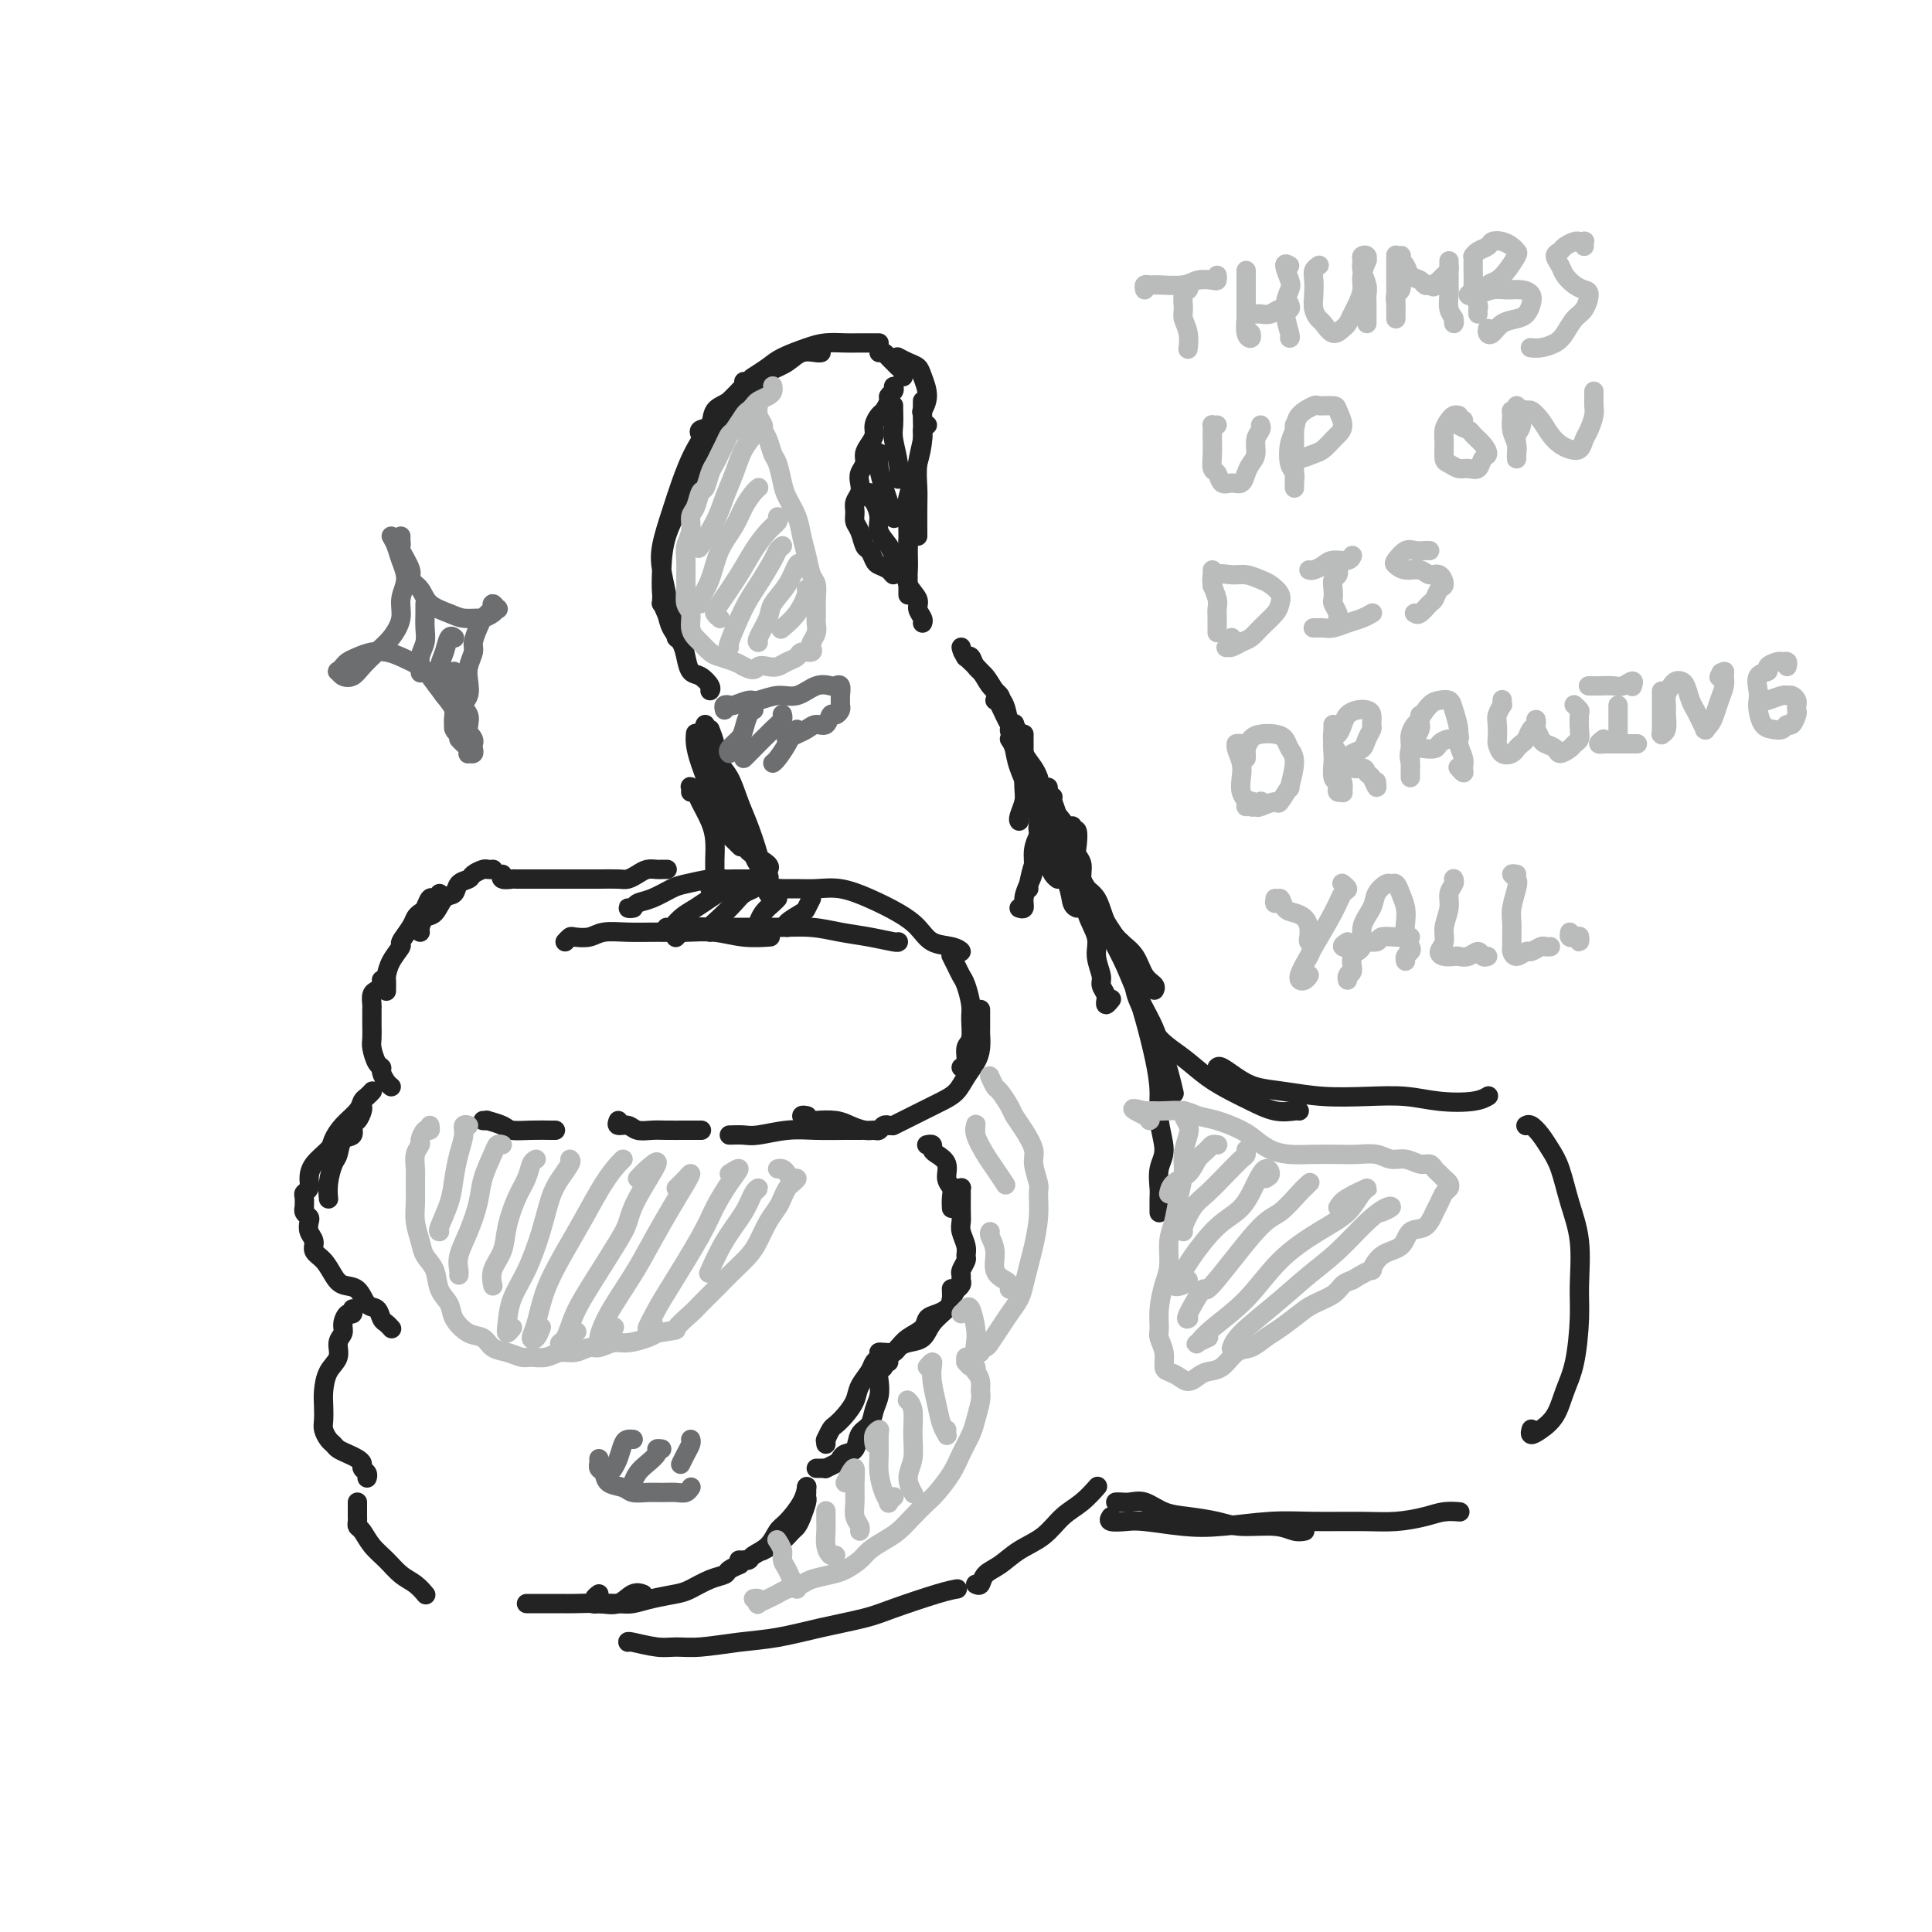<svg viewBox='0 0 400 400' version='1.1' xmlns='http://www.w3.org/2000/svg' xmlns:xlink='http://www.w3.org/1999/xlink'><g fill='none' stroke='rgb(35,35,35)' stroke-width='4' stroke-linecap='round' stroke-linejoin='round'><path d='M159,80c0.060,-0.007 0.120,-0.013 0,0c-0.120,0.013 -0.420,0.046 -1,0c-0.580,-0.046 -1.439,-0.172 -2,0c-0.561,0.172 -0.824,0.641 -1,1c-0.176,0.359 -0.264,0.608 -1,1c-0.736,0.392 -2.121,0.927 -3,2c-0.879,1.073 -1.251,2.682 -2,4c-0.749,1.318 -1.875,2.343 -3,4c-1.125,1.657 -2.249,3.944 -3,6c-0.751,2.056 -1.128,3.880 -2,6c-0.872,2.120 -2.240,4.535 -3,7c-0.760,2.465 -0.912,4.980 -1,7c-0.088,2.020 -0.111,3.546 0,5c0.111,1.454 0.356,2.835 1,4c0.644,1.165 1.685,2.114 2,3c0.315,0.886 -0.097,1.709 0,2c0.097,0.291 0.702,0.049 1,0c0.298,-0.049 0.287,0.095 0,0c-0.287,-0.095 -0.851,-0.429 -1,-1c-0.149,-0.571 0.116,-1.378 0,-2c-0.116,-0.622 -0.613,-1.061 -1,-2c-0.387,-0.939 -0.662,-2.380 -1,-4c-0.338,-1.620 -0.738,-3.418 -1,-5c-0.262,-1.582 -0.387,-2.947 0,-5c0.387,-2.053 1.285,-4.793 2,-7c0.715,-2.207 1.246,-3.880 2,-6c0.754,-2.120 1.729,-4.687 3,-7c1.271,-2.313 2.838,-4.371 4,-6c1.162,-1.629 1.920,-2.828 3,-4c1.080,-1.172 2.483,-2.315 3,-3c0.517,-0.685 0.148,-0.910 0,-1c-0.148,-0.090 -0.074,-0.045 0,0'/><path d='M145,90c0.058,0.104 0.116,0.209 0,0c-0.116,-0.209 -0.406,-0.730 0,-1c0.406,-0.270 1.508,-0.289 2,-1c0.492,-0.711 0.376,-2.115 1,-3c0.624,-0.885 1.990,-1.250 3,-2c1.010,-0.750 1.664,-1.886 3,-3c1.336,-1.114 3.353,-2.208 5,-3c1.647,-0.792 2.925,-1.284 4,-2c1.075,-0.716 1.948,-1.656 3,-2c1.052,-0.344 2.283,-0.093 3,0c0.717,0.093 0.919,0.026 1,0c0.081,-0.026 0.040,-0.013 0,0'/><path d='M156,78c-0.283,0.180 -0.565,0.360 0,0c0.565,-0.360 1.978,-1.259 3,-2c1.022,-0.741 1.652,-1.323 3,-2c1.348,-0.677 3.415,-1.449 5,-2c1.585,-0.551 2.687,-0.880 4,-1c1.313,-0.120 2.835,-0.032 4,0c1.165,0.032 1.972,0.009 3,0c1.028,-0.009 2.277,-0.002 3,0c0.723,0.002 0.921,0.001 1,0c0.079,-0.001 0.040,-0.000 0,0'/><path d='M182,73c0.334,-0.089 0.668,-0.179 1,0c0.332,0.179 0.663,0.626 1,1c0.337,0.374 0.679,0.675 1,1c0.321,0.325 0.622,0.675 1,1c0.378,0.325 0.832,0.626 1,1c0.168,0.374 0.048,0.821 0,1c-0.048,0.179 -0.024,0.089 0,0'/><path d='M186,74c-0.171,-0.092 -0.342,-0.184 0,0c0.342,0.184 1.198,0.645 2,1c0.802,0.355 1.549,0.603 2,1c0.451,0.397 0.605,0.941 1,2c0.395,1.059 1.029,2.631 1,4c-0.029,1.369 -0.723,2.534 -1,3c-0.277,0.466 -0.139,0.233 0,0'/><path d='M191,83c-0.001,0.345 -0.002,0.689 0,1c0.002,0.311 0.007,0.587 0,1c-0.007,0.413 -0.026,0.962 0,2c0.026,1.038 0.098,2.565 0,4c-0.098,1.435 -0.367,2.776 -1,5c-0.633,2.224 -1.632,5.329 -2,7c-0.368,1.671 -0.105,1.906 0,2c0.105,0.094 0.053,0.047 0,0'/><path d='M192,88c-0.453,0.313 -0.906,0.626 -1,1c-0.094,0.374 0.171,0.808 0,2c-0.171,1.192 -0.778,3.143 -1,5c-0.222,1.857 -0.060,3.622 0,5c0.060,1.378 0.016,2.369 0,4c-0.016,1.631 -0.004,3.901 0,5c0.004,1.099 0.001,1.028 0,1c-0.001,-0.028 -0.001,-0.014 0,0'/><path d='M188,105c-0.536,0.084 -1.072,0.167 -1,0c0.072,-0.167 0.751,-0.585 1,0c0.249,0.585 0.067,2.173 0,3c-0.067,0.827 -0.018,0.895 0,2c0.018,1.105 0.005,3.249 0,5c-0.005,1.751 -0.001,3.108 0,4c0.001,0.892 0.000,1.317 0,2c-0.000,0.683 -0.000,1.624 0,2c0.000,0.376 0.000,0.188 0,0'/><path d='M188,112c0.005,0.268 0.009,0.537 0,1c-0.009,0.463 -0.032,1.121 0,2c0.032,0.879 0.117,1.979 0,3c-0.117,1.021 -0.438,1.962 0,3c0.438,1.038 1.634,2.173 2,3c0.366,0.827 -0.098,1.346 0,2c0.098,0.654 0.758,1.443 1,2c0.242,0.557 0.065,0.881 0,1c-0.065,0.119 -0.019,0.034 0,0c0.019,-0.034 0.009,-0.017 0,0'/><path d='M137,124c0.026,0.464 0.052,0.928 0,1c-0.052,0.072 -0.183,-0.249 0,0c0.183,0.249 0.678,1.069 1,2c0.322,0.931 0.470,1.975 1,3c0.530,1.025 1.442,2.033 2,3c0.558,0.967 0.762,1.895 1,3c0.238,1.105 0.508,2.387 1,3c0.492,0.613 1.204,0.556 2,1c0.796,0.444 1.676,1.389 2,2c0.324,0.611 0.093,0.889 0,1c-0.093,0.111 -0.046,0.056 0,0'/><path d='M146,150c-0.120,0.233 -0.240,0.465 0,1c0.240,0.535 0.839,1.371 1,2c0.161,0.629 -0.115,1.051 0,2c0.115,0.949 0.623,2.426 1,4c0.377,1.574 0.623,3.245 1,5c0.377,1.755 0.885,3.594 1,5c0.115,1.406 -0.161,2.379 0,3c0.161,0.621 0.760,0.892 1,1c0.240,0.108 0.120,0.054 0,0'/><path d='M147,152c-0.399,0.290 -0.798,0.580 -1,1c-0.202,0.420 -0.207,0.971 0,2c0.207,1.029 0.626,2.538 1,4c0.374,1.462 0.704,2.877 1,4c0.296,1.123 0.560,1.954 1,3c0.440,1.046 1.056,2.309 2,4c0.944,1.691 2.214,3.812 3,5c0.786,1.188 1.087,1.442 2,2c0.913,0.558 2.438,1.419 3,2c0.562,0.581 0.161,0.880 0,1c-0.161,0.120 -0.080,0.060 0,0'/><path d='M144,152c0.016,-0.144 0.031,-0.289 0,0c-0.031,0.289 -0.109,1.010 0,2c0.109,0.990 0.404,2.248 1,4c0.596,1.752 1.491,3.997 2,6c0.509,2.003 0.631,3.764 1,5c0.369,1.236 0.984,1.948 2,3c1.016,1.052 2.433,2.443 3,3c0.567,0.557 0.283,0.278 0,0'/><path d='M199,134c0.127,0.582 0.255,1.165 1,2c0.745,0.835 2.109,1.923 3,3c0.891,1.077 1.311,2.144 2,3c0.689,0.856 1.647,1.500 2,2c0.353,0.500 0.101,0.857 0,1c-0.101,0.143 -0.050,0.071 0,0'/><path d='M200,136c-0.096,0.050 -0.192,0.099 0,0c0.192,-0.099 0.671,-0.348 1,0c0.329,0.348 0.508,1.293 1,2c0.492,0.707 1.299,1.177 2,2c0.701,0.823 1.298,2.000 2,3c0.702,1.000 1.508,1.823 2,3c0.492,1.177 0.668,2.707 1,4c0.332,1.293 0.820,2.348 1,3c0.180,0.652 0.051,0.901 0,1c-0.051,0.099 -0.026,0.050 0,0'/><path d='M212,152c0.001,0.395 0.001,0.790 0,1c-0.001,0.210 -0.004,0.235 0,1c0.004,0.765 0.015,2.272 0,4c-0.015,1.728 -0.057,3.679 0,5c0.057,1.321 0.211,2.014 0,3c-0.211,0.986 -0.788,2.265 -1,3c-0.212,0.735 -0.061,0.924 0,1c0.061,0.076 0.030,0.038 0,0'/><path d='M147,151c0.396,1.012 0.792,2.024 1,3c0.208,0.976 0.226,1.917 1,4c0.774,2.083 2.302,5.308 3,7c0.698,1.692 0.565,1.851 1,3c0.435,1.149 1.436,3.287 2,5c0.564,1.713 0.690,3.000 1,4c0.310,1.000 0.803,1.714 1,2c0.197,0.286 0.099,0.143 0,0'/><path d='M149,156c0.048,-0.168 0.095,-0.336 0,0c-0.095,0.336 -0.334,1.177 0,2c0.334,0.823 1.241,1.628 2,3c0.759,1.372 1.369,3.312 2,5c0.631,1.688 1.283,3.125 2,5c0.717,1.875 1.499,4.187 2,6c0.501,1.813 0.722,3.125 1,4c0.278,0.875 0.613,1.312 1,2c0.387,0.688 0.825,1.625 1,2c0.175,0.375 0.088,0.187 0,0'/><path d='M206,145c0.252,0.042 0.505,0.083 1,1c0.495,0.917 1.233,2.708 2,4c0.767,1.292 1.565,2.084 2,3c0.435,0.916 0.508,1.957 1,3c0.492,1.043 1.402,2.089 2,3c0.598,0.911 0.885,1.689 1,2c0.115,0.311 0.057,0.156 0,0'/><path d='M214,162c-0.113,0.378 -0.226,0.755 0,1c0.226,0.245 0.790,0.357 1,1c0.210,0.643 0.067,1.819 0,3c-0.067,1.181 -0.056,2.369 0,4c0.056,1.631 0.159,3.705 0,5c-0.159,1.295 -0.579,1.811 -1,3c-0.421,1.189 -0.844,3.051 -1,4c-0.156,0.949 -0.045,0.985 0,1c0.045,0.015 0.022,0.007 0,0'/><path d='M216,171c-0.414,-0.100 -0.828,-0.200 -1,0c-0.172,0.200 -0.101,0.700 0,1c0.101,0.300 0.233,0.401 0,1c-0.233,0.599 -0.832,1.695 -1,3c-0.168,1.305 0.095,2.819 0,4c-0.095,1.181 -0.548,2.029 -1,3c-0.452,0.971 -0.905,2.064 -1,3c-0.095,0.936 0.167,1.713 0,2c-0.167,0.287 -0.762,0.082 -1,0c-0.238,-0.082 -0.119,-0.041 0,0'/><path d='M143,164c0.026,-0.402 0.052,-0.803 0,-1c-0.052,-0.197 -0.182,-0.189 0,0c0.182,0.189 0.676,0.558 1,1c0.324,0.442 0.479,0.958 1,2c0.521,1.042 1.407,2.612 2,4c0.593,1.388 0.892,2.595 1,4c0.108,1.405 0.024,3.007 0,4c-0.024,0.993 0.011,1.376 0,2c-0.011,0.624 -0.069,1.488 0,2c0.069,0.512 0.266,0.673 0,1c-0.266,0.327 -0.995,0.819 -1,1c-0.005,0.181 0.713,0.052 1,0c0.287,-0.052 0.144,-0.026 0,0'/><path d='M138,180c0.118,-0.000 0.236,-0.001 0,0c-0.236,0.001 -0.825,0.003 -1,0c-0.175,-0.003 0.066,-0.011 0,0c-0.066,0.011 -0.439,0.041 -1,0c-0.561,-0.041 -1.312,-0.155 -2,0c-0.688,0.155 -1.314,0.577 -2,1c-0.686,0.423 -1.431,0.845 -2,1c-0.569,0.155 -0.960,0.041 -2,0c-1.040,-0.041 -2.727,-0.011 -4,0c-1.273,0.011 -2.131,0.003 -3,0c-0.869,-0.003 -1.747,-0.001 -3,0c-1.253,0.001 -2.879,0.001 -4,0c-1.121,-0.001 -1.736,-0.004 -3,0c-1.264,0.004 -3.176,0.015 -4,0c-0.824,-0.015 -0.561,-0.056 -1,0c-0.439,0.056 -1.580,0.207 -2,0c-0.420,-0.207 -0.120,-0.774 0,-1c0.120,-0.226 0.060,-0.113 0,0'/><path d='M102,180c-0.026,0.002 -0.053,0.003 0,0c0.053,-0.003 0.184,-0.012 0,0c-0.184,0.012 -0.683,0.043 -1,0c-0.317,-0.043 -0.451,-0.162 -1,0c-0.549,0.162 -1.512,0.605 -2,1c-0.488,0.395 -0.501,0.744 -1,1c-0.499,0.256 -1.485,0.421 -2,1c-0.515,0.579 -0.558,1.573 -1,2c-0.442,0.427 -1.281,0.286 -2,1c-0.719,0.714 -1.317,2.282 -2,3c-0.683,0.718 -1.451,0.584 -2,1c-0.549,0.416 -0.879,1.381 -1,2c-0.121,0.619 -0.035,0.891 0,1c0.035,0.109 0.017,0.054 0,0'/><path d='M91,185c-0.334,0.477 -0.667,0.953 -1,1c-0.333,0.047 -0.665,-0.337 -1,0c-0.335,0.337 -0.672,1.393 -1,2c-0.328,0.607 -0.646,0.763 -1,1c-0.354,0.237 -0.742,0.555 -1,1c-0.258,0.445 -0.384,1.016 -1,2c-0.616,0.984 -1.720,2.381 -2,3c-0.280,0.619 0.265,0.460 0,1c-0.265,0.540 -1.339,1.777 -2,3c-0.661,1.223 -0.909,2.431 -1,3c-0.091,0.569 -0.024,0.499 0,1c0.024,0.501 0.007,1.572 0,2c-0.007,0.428 -0.003,0.214 0,0'/><path d='M79,203c-0.022,-0.087 -0.044,-0.174 0,0c0.044,0.174 0.156,0.608 0,1c-0.156,0.392 -0.578,0.741 -1,1c-0.422,0.259 -0.845,0.430 -1,1c-0.155,0.570 -0.042,1.541 0,2c0.042,0.459 0.014,0.407 0,1c-0.014,0.593 -0.014,1.833 0,3c0.014,1.167 0.041,2.262 0,3c-0.041,0.738 -0.152,1.118 0,2c0.152,0.882 0.566,2.264 1,3c0.434,0.736 0.887,0.824 1,1c0.113,0.176 -0.114,0.439 0,1c0.114,0.561 0.569,1.420 1,2c0.431,0.580 0.837,0.880 1,1c0.163,0.120 0.081,0.060 0,0'/><path d='M117,195c0.384,-0.415 0.768,-0.829 1,-1c0.232,-0.171 0.311,-0.098 1,0c0.689,0.098 1.989,0.223 3,0c1.011,-0.223 1.735,-0.793 3,-1c1.265,-0.207 3.071,-0.052 5,0c1.929,0.052 3.982,-0.000 6,0c2.018,0.000 4.002,0.053 6,0c1.998,-0.053 4.010,-0.210 6,0c1.990,0.210 3.959,0.787 6,1c2.041,0.213 4.155,0.061 5,0c0.845,-0.061 0.423,-0.030 0,0'/><path d='M140,194c-0.083,0.083 -0.167,0.166 0,0c0.167,-0.166 0.583,-0.580 1,-1c0.417,-0.420 0.833,-0.845 2,-1c1.167,-0.155 3.083,-0.038 5,0c1.917,0.038 3.834,-0.001 6,0c2.166,0.001 4.580,0.043 7,0c2.420,-0.043 4.844,-0.169 7,0c2.156,0.169 4.042,0.634 6,1c1.958,0.366 3.989,0.634 6,1c2.011,0.366 4.003,0.829 5,1c0.997,0.171 0.999,0.049 1,0c0.001,-0.049 0.000,-0.024 0,0'/><path d='M197,198c-0.089,-0.175 -0.178,-0.349 0,0c0.178,0.349 0.622,1.222 1,2c0.378,0.778 0.691,1.462 1,2c0.309,0.538 0.615,0.930 1,2c0.385,1.070 0.850,2.819 1,4c0.150,1.181 -0.016,1.795 0,3c0.016,1.205 0.214,3.003 0,4c-0.214,0.997 -0.841,1.195 -1,2c-0.159,0.805 0.149,2.217 0,3c-0.149,0.783 -0.757,0.938 -1,1c-0.243,0.062 -0.122,0.031 0,0'/><path d='M203,209c0.005,1.649 0.009,3.298 0,4c-0.009,0.702 -0.032,0.457 0,1c0.032,0.543 0.120,1.875 0,3c-0.120,1.125 -0.446,2.045 -1,3c-0.554,0.955 -1.335,1.947 -2,3c-0.665,1.053 -1.215,2.167 -2,3c-0.785,0.833 -1.804,1.386 -3,2c-1.196,0.614 -2.568,1.288 -4,2c-1.432,0.712 -2.924,1.461 -4,2c-1.076,0.539 -1.736,0.868 -2,1c-0.264,0.132 -0.132,0.066 0,0'/><path d='M184,233c0.088,0.031 0.176,0.062 0,0c-0.176,-0.062 -0.617,-0.215 -1,0c-0.383,0.215 -0.709,0.800 -1,1c-0.291,0.200 -0.547,0.015 -1,0c-0.453,-0.015 -1.105,0.141 -2,0c-0.895,-0.141 -2.034,-0.577 -3,-1c-0.966,-0.423 -1.758,-0.831 -3,-1c-1.242,-0.169 -2.935,-0.098 -4,0c-1.065,0.098 -1.502,0.222 -2,0c-0.498,-0.222 -1.057,-0.791 -1,-1c0.057,-0.209 0.731,-0.060 1,0c0.269,0.060 0.135,0.030 0,0'/><path d='M151,235c1.073,-0.030 2.146,-0.061 3,0c0.854,0.061 1.490,0.212 3,0c1.510,-0.212 3.894,-0.789 6,-1c2.106,-0.211 3.936,-0.057 6,0c2.064,0.057 4.363,0.015 6,0c1.637,-0.015 2.610,-0.004 3,0c0.390,0.004 0.195,0.002 0,0'/><path d='M159,185c0.263,-0.423 0.526,-0.847 1,-1c0.474,-0.153 1.160,-0.036 2,0c0.840,0.036 1.834,-0.009 3,0c1.166,0.009 2.504,0.074 4,0c1.496,-0.074 3.151,-0.286 5,0c1.849,0.286 3.892,1.070 6,2c2.108,0.930 4.283,2.004 6,3c1.717,0.996 2.978,1.913 4,3c1.022,1.087 1.804,2.344 3,3c1.196,0.656 2.805,0.712 4,1c1.195,0.288 1.976,0.808 2,1c0.024,0.192 -0.707,0.055 -1,0c-0.293,-0.055 -0.146,-0.027 0,0'/><path d='M159,181c0.201,0.423 0.403,0.845 0,1c-0.403,0.155 -1.410,0.042 -2,0c-0.590,-0.042 -0.764,-0.012 -1,0c-0.236,0.012 -0.535,0.006 -1,0c-0.465,-0.006 -1.095,-0.014 -2,0c-0.905,0.014 -2.083,0.049 -3,0c-0.917,-0.049 -1.573,-0.182 -3,0c-1.427,0.182 -3.625,0.680 -5,1c-1.375,0.320 -1.928,0.464 -3,1c-1.072,0.536 -2.662,1.464 -4,2c-1.338,0.536 -2.425,0.679 -3,1c-0.575,0.321 -0.637,0.818 -1,1c-0.363,0.182 -1.025,0.049 -1,0c0.025,-0.049 0.738,-0.013 1,0c0.262,0.013 0.075,0.004 0,0c-0.075,-0.004 -0.037,-0.002 0,0'/><path d='M152,182c-0.382,0.357 -0.763,0.714 -1,1c-0.237,0.286 -0.329,0.501 -1,1c-0.671,0.499 -1.921,1.283 -3,2c-1.079,0.717 -1.988,1.369 -3,2c-1.012,0.631 -2.127,1.241 -3,2c-0.873,0.759 -1.504,1.666 -2,2c-0.496,0.334 -0.856,0.095 -1,0c-0.144,-0.095 -0.072,-0.048 0,0'/><path d='M155,184c0.608,-0.073 1.217,-0.146 1,0c-0.217,0.146 -1.259,0.512 -2,1c-0.741,0.488 -1.179,1.098 -2,2c-0.821,0.902 -2.024,2.098 -3,3c-0.976,0.902 -1.724,1.512 -2,2c-0.276,0.488 -0.079,0.854 0,1c0.079,0.146 0.039,0.073 0,0'/><path d='M161,186c-0.226,0.257 -0.453,0.514 -1,1c-0.547,0.486 -1.415,1.203 -2,2c-0.585,0.797 -0.888,1.676 -1,2c-0.112,0.324 -0.032,0.093 0,0c0.032,-0.093 0.016,-0.046 0,0'/><path d='M168,186c-0.400,0.785 -0.801,1.569 -1,2c-0.199,0.431 -0.198,0.507 -1,1c-0.802,0.493 -2.408,1.402 -3,2c-0.592,0.598 -0.169,0.885 0,1c0.169,0.115 0.085,0.057 0,0'/><path d='M100,232c0.504,0.022 1.008,0.044 1,0c-0.008,-0.044 -0.528,-0.155 0,0c0.528,0.155 2.103,0.578 3,1c0.897,0.422 1.116,0.845 2,1c0.884,0.155 2.433,0.041 4,0c1.567,-0.041 3.153,-0.011 4,0c0.847,0.011 0.956,0.003 1,0c0.044,-0.003 0.022,-0.002 0,0'/><path d='M128,232c-0.186,0.453 -0.371,0.906 0,1c0.371,0.094 1.299,-0.171 2,0c0.701,0.171 1.176,0.778 2,1c0.824,0.222 1.997,0.060 3,0c1.003,-0.060 1.836,-0.016 3,0c1.164,0.016 2.660,0.004 4,0c1.340,-0.004 2.526,-0.001 3,0c0.474,0.001 0.237,0.001 0,0'/><path d='M75,229c0.079,0.211 0.158,0.422 0,1c-0.158,0.578 -0.553,1.524 -1,2c-0.447,0.476 -0.946,0.482 -1,1c-0.054,0.518 0.335,1.548 0,2c-0.335,0.452 -1.396,0.325 -2,1c-0.604,0.675 -0.750,2.153 -1,3c-0.250,0.847 -0.603,1.062 -1,2c-0.397,0.938 -0.838,2.599 -1,4c-0.162,1.401 -0.046,2.543 0,3c0.046,0.457 0.023,0.228 0,0'/><path d='M77,226c0.086,-0.094 0.171,-0.188 0,0c-0.171,0.188 -0.599,0.659 -1,1c-0.401,0.341 -0.774,0.552 -1,1c-0.226,0.448 -0.305,1.134 -1,2c-0.695,0.866 -2.004,1.912 -3,3c-0.996,1.088 -1.677,2.217 -2,3c-0.323,0.783 -0.286,1.218 -1,2c-0.714,0.782 -2.177,1.910 -3,3c-0.823,1.090 -1.005,2.142 -1,3c0.005,0.858 0.198,1.521 0,2c-0.198,0.479 -0.786,0.772 -1,1c-0.214,0.228 -0.054,0.390 0,1c0.054,0.610 0.001,1.668 0,2c-0.001,0.332 0.051,-0.063 0,0c-0.051,0.063 -0.206,0.583 0,1c0.206,0.417 0.772,0.731 1,1c0.228,0.269 0.120,0.494 0,1c-0.120,0.506 -0.250,1.294 0,2c0.250,0.706 0.881,1.331 1,2c0.119,0.669 -0.274,1.381 0,2c0.274,0.619 1.214,1.143 2,2c0.786,0.857 1.419,2.046 2,3c0.581,0.954 1.111,1.674 2,2c0.889,0.326 2.136,0.258 3,1c0.864,0.742 1.346,2.294 2,3c0.654,0.706 1.482,0.568 2,1c0.518,0.432 0.726,1.435 1,2c0.274,0.565 0.612,0.690 1,1c0.388,0.310 0.825,0.803 1,1c0.175,0.197 0.087,0.099 0,0'/><path d='M73,272c-0.022,-0.549 -0.043,-1.097 0,-1c0.043,0.097 0.151,0.840 0,1c-0.151,0.160 -0.560,-0.263 -1,0c-0.440,0.263 -0.909,1.213 -1,2c-0.091,0.787 0.196,1.411 0,2c-0.196,0.589 -0.876,1.144 -1,2c-0.124,0.856 0.307,2.015 0,3c-0.307,0.985 -1.351,1.797 -2,3c-0.649,1.203 -0.903,2.798 -1,4c-0.097,1.202 -0.037,2.010 0,3c0.037,0.990 0.051,2.163 0,3c-0.051,0.837 -0.165,1.337 0,2c0.165,0.663 0.611,1.487 1,2c0.389,0.513 0.721,0.715 1,1c0.279,0.285 0.505,0.654 1,1c0.495,0.346 1.261,0.670 2,1c0.739,0.330 1.452,0.667 2,1c0.548,0.333 0.931,0.664 1,1c0.069,0.336 -0.177,0.678 0,1c0.177,0.322 0.779,0.625 1,1c0.221,0.375 0.063,0.821 0,1c-0.063,0.179 -0.032,0.089 0,0'/><path d='M74,311c-0.000,0.334 -0.001,0.667 0,1c0.001,0.333 0.003,0.665 0,1c-0.003,0.335 -0.010,0.673 0,1c0.010,0.327 0.036,0.642 0,1c-0.036,0.358 -0.134,0.757 0,1c0.134,0.243 0.500,0.330 1,1c0.500,0.670 1.132,1.924 2,3c0.868,1.076 1.970,1.973 3,3c1.030,1.027 1.987,2.182 3,3c1.013,0.818 2.080,1.297 3,2c0.920,0.703 1.691,1.629 2,2c0.309,0.371 0.154,0.185 0,0'/><path d='M192,237c-0.117,0.025 -0.234,0.050 0,0c0.234,-0.050 0.818,-0.175 1,0c0.182,0.175 -0.039,0.652 0,1c0.039,0.348 0.336,0.568 1,1c0.664,0.432 1.695,1.076 2,2c0.305,0.924 -0.114,2.129 0,3c0.114,0.871 0.763,1.409 1,2c0.237,0.591 0.064,1.236 0,2c-0.064,0.764 -0.018,1.647 0,2c0.018,0.353 0.009,0.177 0,0'/><path d='M198,246c0.423,0.028 0.845,0.056 1,0c0.155,-0.056 0.042,-0.195 0,0c-0.042,0.195 -0.012,0.723 0,1c0.012,0.277 0.007,0.304 0,1c-0.007,0.696 -0.016,2.060 0,3c0.016,0.940 0.058,1.455 0,2c-0.058,0.545 -0.215,1.119 0,2c0.215,0.881 0.804,2.067 1,3c0.196,0.933 -0.000,1.612 0,2c0.000,0.388 0.197,0.485 0,1c-0.197,0.515 -0.789,1.449 -1,2c-0.211,0.551 -0.041,0.720 0,1c0.041,0.280 -0.045,0.670 0,1c0.045,0.330 0.223,0.599 0,1c-0.223,0.401 -0.847,0.933 -1,1c-0.153,0.067 0.164,-0.333 0,0c-0.164,0.333 -0.807,1.398 -1,2c-0.193,0.602 0.066,0.742 0,1c-0.066,0.258 -0.458,0.635 -1,1c-0.542,0.365 -1.234,0.717 -2,1c-0.766,0.283 -1.607,0.496 -2,1c-0.393,0.504 -0.340,1.298 -1,2c-0.660,0.702 -2.033,1.312 -3,2c-0.967,0.688 -1.527,1.452 -2,2c-0.473,0.548 -0.858,0.878 -1,1c-0.142,0.122 -0.041,0.035 0,0c0.041,-0.035 0.020,-0.017 0,0'/><path d='M184,282c-0.452,-0.094 -0.905,-0.188 -1,0c-0.095,0.188 0.167,0.658 0,1c-0.167,0.342 -0.765,0.557 -1,1c-0.235,0.443 -0.109,1.115 0,2c0.109,0.885 0.199,1.985 0,3c-0.199,1.015 -0.687,1.945 -1,3c-0.313,1.055 -0.451,2.233 -1,3c-0.549,0.767 -1.508,1.122 -2,2c-0.492,0.878 -0.518,2.277 -1,3c-0.482,0.723 -1.421,0.768 -2,1c-0.579,0.232 -0.799,0.651 -1,1c-0.201,0.349 -0.383,0.630 -1,1c-0.617,0.370 -1.668,0.831 -2,1c-0.332,0.169 0.055,0.045 0,0c-0.055,-0.045 -0.553,-0.012 -1,0c-0.447,0.012 -0.842,0.003 -1,0c-0.158,-0.003 -0.079,-0.002 0,0'/><path d='M167,308c0.000,-0.121 0.001,-0.241 0,0c-0.001,0.241 -0.003,0.845 0,1c0.003,0.155 0.012,-0.137 0,0c-0.012,0.137 -0.044,0.704 0,1c0.044,0.296 0.163,0.321 0,1c-0.163,0.679 -0.610,2.013 -1,3c-0.390,0.987 -0.725,1.627 -1,2c-0.275,0.373 -0.491,0.478 -1,1c-0.509,0.522 -1.312,1.459 -2,2c-0.688,0.541 -1.262,0.684 -2,1c-0.738,0.316 -1.639,0.805 -2,1c-0.361,0.195 -0.180,0.098 0,0'/><path d='M109,332c0.455,0.000 0.910,0.000 1,0c0.090,-0.000 -0.185,-0.001 0,0c0.185,0.001 0.829,0.002 2,0c1.171,-0.002 2.869,-0.008 4,0c1.131,0.008 1.694,0.030 3,0c1.306,-0.030 3.356,-0.113 5,0c1.644,0.113 2.884,0.422 4,0c1.116,-0.422 2.108,-1.575 3,-2c0.892,-0.425 1.683,-0.121 2,0c0.317,0.121 0.158,0.061 0,0'/><path d='M124,330c-0.420,0.310 -0.840,0.620 -1,1c-0.160,0.380 -0.060,0.831 0,1c0.060,0.169 0.082,0.056 1,0c0.918,-0.056 2.734,-0.055 4,0c1.266,0.055 1.984,0.166 3,0c1.016,-0.166 2.332,-0.608 4,-1c1.668,-0.392 3.688,-0.735 5,-1c1.312,-0.265 1.914,-0.453 3,-1c1.086,-0.547 2.655,-1.453 4,-2c1.345,-0.547 2.465,-0.735 3,-1c0.535,-0.265 0.484,-0.607 1,-1c0.516,-0.393 1.601,-0.837 2,-1c0.399,-0.163 0.114,-0.047 0,0c-0.114,0.047 -0.057,0.023 0,0'/><path d='M153,323c0.450,0.005 0.901,0.011 1,0c0.099,-0.011 -0.153,-0.037 0,0c0.153,0.037 0.711,0.139 1,0c0.289,-0.139 0.308,-0.519 1,-1c0.692,-0.481 2.056,-1.065 3,-2c0.944,-0.935 1.468,-2.223 2,-3c0.532,-0.777 1.070,-1.043 2,-2c0.930,-0.957 2.250,-2.604 3,-4c0.750,-1.396 0.928,-2.542 1,-3c0.072,-0.458 0.036,-0.229 0,0'/><path d='M171,299c0.000,-0.423 0.000,-0.845 0,-1c0.000,-0.155 0.000,-0.042 0,0c-0.000,0.042 0.000,0.012 0,0c0.000,-0.012 0.000,-0.006 0,0'/><path d='M171,298c-0.095,0.207 -0.190,0.414 0,0c0.190,-0.414 0.666,-1.451 1,-2c0.334,-0.549 0.527,-0.612 1,-1c0.473,-0.388 1.226,-1.102 2,-2c0.774,-0.898 1.570,-1.981 2,-3c0.430,-1.019 0.493,-1.976 1,-3c0.507,-1.024 1.456,-2.117 2,-3c0.544,-0.883 0.682,-1.556 1,-2c0.318,-0.444 0.816,-0.658 1,-1c0.184,-0.342 0.052,-0.812 0,-1c-0.052,-0.188 -0.026,-0.094 0,0'/><path d='M182,280c0.216,-0.023 0.432,-0.046 1,0c0.568,0.046 1.488,0.161 2,0c0.512,-0.161 0.617,-0.599 1,-1c0.383,-0.401 1.045,-0.764 2,-1c0.955,-0.236 2.203,-0.344 3,-1c0.797,-0.656 1.142,-1.861 2,-3c0.858,-1.139 2.230,-2.213 3,-3c0.770,-0.787 0.938,-1.289 1,-2c0.062,-0.711 0.018,-1.632 0,-2c-0.018,-0.368 -0.009,-0.184 0,0'/><path d='M209,153c0.386,0.567 0.772,1.135 1,2c0.228,0.865 0.299,2.028 1,4c0.701,1.972 2.034,4.753 3,7c0.966,2.247 1.565,3.961 2,6c0.435,2.039 0.704,4.402 1,6c0.296,1.598 0.618,2.430 1,3c0.382,0.570 0.823,0.877 1,1c0.177,0.123 0.088,0.061 0,0'/><path d='M210,153c-0.543,-0.742 -1.086,-1.485 -1,-2c0.086,-0.515 0.799,-0.803 1,-1c0.201,-0.197 -0.112,-0.303 0,0c0.112,0.303 0.647,1.016 1,2c0.353,0.984 0.522,2.240 1,4c0.478,1.760 1.266,4.023 2,6c0.734,1.977 1.416,3.668 2,6c0.584,2.332 1.071,5.304 2,8c0.929,2.696 2.301,5.114 3,7c0.699,1.886 0.727,3.238 1,4c0.273,0.762 0.792,0.932 1,1c0.208,0.068 0.104,0.034 0,0'/><path d='M221,174c0.425,0.187 0.850,0.373 1,0c0.150,-0.373 0.027,-1.306 0,-2c-0.027,-0.694 0.044,-1.150 0,-1c-0.044,0.150 -0.204,0.907 0,1c0.204,0.093 0.772,-0.477 1,0c0.228,0.477 0.118,2.001 0,3c-0.118,0.999 -0.242,1.473 0,2c0.242,0.527 0.849,1.108 1,2c0.151,0.892 -0.155,2.095 0,3c0.155,0.905 0.773,1.513 1,2c0.227,0.487 0.065,0.853 0,1c-0.065,0.147 -0.032,0.073 0,0'/><path d='M220,170c-0.844,-1.047 -1.688,-2.094 -2,-3c-0.312,-0.906 -0.090,-1.672 0,-2c0.090,-0.328 0.050,-0.218 0,0c-0.050,0.218 -0.109,0.543 0,1c0.109,0.457 0.385,1.046 1,3c0.615,1.954 1.568,5.275 2,7c0.432,1.725 0.343,1.856 1,3c0.657,1.144 2.061,3.301 3,5c0.939,1.699 1.415,2.939 2,4c0.585,1.061 1.281,1.944 2,3c0.719,1.056 1.463,2.284 2,3c0.537,0.716 0.868,0.919 1,1c0.132,0.081 0.066,0.041 0,0'/><path d='M223,178c-0.433,0.002 -0.866,0.004 -1,0c-0.134,-0.004 0.032,-0.014 0,0c-0.032,0.014 -0.263,0.051 0,1c0.263,0.949 1.019,2.808 2,4c0.981,1.192 2.188,1.716 3,3c0.812,1.284 1.230,3.328 2,5c0.770,1.672 1.891,2.974 3,4c1.109,1.026 2.206,1.778 3,3c0.794,1.222 1.285,2.915 2,4c0.715,1.085 1.654,1.561 2,2c0.346,0.439 0.099,0.840 0,1c-0.099,0.160 -0.049,0.080 0,0'/><path d='M217,163c0.056,0.415 0.112,0.829 0,1c-0.112,0.171 -0.391,0.098 0,1c0.391,0.902 1.451,2.778 2,4c0.549,1.222 0.586,1.789 1,3c0.414,1.211 1.206,3.064 2,5c0.794,1.936 1.590,3.954 2,6c0.410,2.046 0.435,4.119 1,6c0.565,1.881 1.672,3.568 2,5c0.328,1.432 -0.122,2.608 0,4c0.122,1.392 0.818,2.999 1,4c0.182,1.001 -0.148,1.397 0,2c0.148,0.603 0.776,1.412 1,2c0.224,0.588 0.046,0.956 0,1c-0.046,0.044 0.040,-0.237 0,0c-0.040,0.237 -0.207,0.991 0,1c0.207,0.009 0.786,-0.728 1,-1c0.214,-0.272 0.061,-0.078 0,0c-0.061,0.078 -0.031,0.039 0,0'/><path d='M221,177c0.138,-0.402 0.277,-0.804 0,-1c-0.277,-0.196 -0.969,-0.186 -1,0c-0.031,0.186 0.599,0.548 1,1c0.401,0.452 0.571,0.996 1,2c0.429,1.004 1.115,2.469 2,4c0.885,1.531 1.970,3.127 3,5c1.030,1.873 2.006,4.021 3,6c0.994,1.979 2.006,3.788 3,6c0.994,2.212 1.969,4.828 3,7c1.031,2.172 2.119,3.899 3,6c0.881,2.101 1.557,4.577 2,6c0.443,1.423 0.655,1.794 1,3c0.345,1.206 0.824,3.248 1,4c0.176,0.752 0.050,0.215 0,0c-0.050,-0.215 -0.025,-0.107 0,0'/><path d='M233,197c0.026,0.070 0.051,0.140 0,0c-0.051,-0.140 -0.179,-0.490 0,0c0.179,0.490 0.665,1.820 1,3c0.335,1.180 0.519,2.211 1,4c0.481,1.789 1.258,4.338 2,7c0.742,2.662 1.449,5.439 2,8c0.551,2.561 0.946,4.907 1,7c0.054,2.093 -0.234,3.934 0,6c0.234,2.066 0.991,4.356 1,6c0.009,1.644 -0.730,2.643 -1,4c-0.270,1.357 -0.072,3.071 0,4c0.072,0.929 0.019,1.072 0,2c-0.019,0.928 -0.005,2.640 0,3c0.005,0.360 0.001,-0.634 0,-1c-0.001,-0.366 -0.000,-0.105 0,0c0.000,0.105 0.000,0.052 0,0'/><path d='M233,197c0.297,0.173 0.595,0.345 1,1c0.405,0.655 0.918,1.791 1,3c0.082,1.209 -0.269,2.490 0,4c0.269,1.510 1.156,3.248 2,5c0.844,1.752 1.645,3.519 3,5c1.355,1.481 3.264,2.678 5,4c1.736,1.322 3.299,2.771 5,4c1.701,1.229 3.542,2.238 5,3c1.458,0.762 2.534,1.276 4,2c1.466,0.724 3.321,1.658 5,2c1.679,0.342 3.183,0.092 4,0c0.817,-0.092 0.948,-0.026 1,0c0.052,0.026 0.026,0.013 0,0'/><path d='M252,221c0.169,-0.172 0.337,-0.344 1,0c0.663,0.344 1.819,1.203 3,2c1.181,0.797 2.386,1.533 4,2c1.614,0.467 3.636,0.664 6,1c2.364,0.336 5.070,0.809 8,1c2.930,0.191 6.085,0.100 9,0c2.915,-0.100 5.591,-0.209 8,0c2.409,0.209 4.553,0.736 7,1c2.447,0.264 5.197,0.263 7,0c1.803,-0.263 2.658,-0.790 3,-1c0.342,-0.210 0.171,-0.105 0,0'/><path d='M130,340c-0.049,-0.115 -0.098,-0.230 1,0c1.098,0.230 3.343,0.806 5,1c1.657,0.194 2.725,0.008 4,0c1.275,-0.008 2.756,0.163 5,0c2.244,-0.163 5.249,-0.661 8,-1c2.751,-0.339 5.247,-0.518 8,-1c2.753,-0.482 5.764,-1.268 9,-2c3.236,-0.732 6.696,-1.412 9,-2c2.304,-0.588 3.453,-1.086 6,-2c2.547,-0.914 6.494,-2.246 9,-3c2.506,-0.754 3.573,-0.930 4,-1c0.427,-0.070 0.213,-0.035 0,0'/><path d='M202,328c0.377,0.186 0.754,0.371 1,0c0.246,-0.371 0.361,-1.300 1,-2c0.639,-0.700 1.801,-1.173 3,-2c1.199,-0.827 2.434,-2.009 4,-3c1.566,-0.991 3.463,-1.793 5,-3c1.537,-1.207 2.713,-2.821 4,-4c1.287,-1.179 2.685,-1.924 4,-3c1.315,-1.076 2.546,-2.482 3,-3c0.454,-0.518 0.130,-0.148 0,0c-0.130,0.148 -0.065,0.074 0,0'/><path d='M231,311c0.263,-0.014 0.525,-0.029 1,0c0.475,0.029 1.162,0.101 2,0c0.838,-0.101 1.827,-0.377 3,0c1.173,0.377 2.530,1.406 4,2c1.470,0.594 3.055,0.751 5,1c1.945,0.249 4.252,0.588 6,1c1.748,0.412 2.938,0.895 5,1c2.062,0.105 4.996,-0.168 7,0c2.004,0.168 3.078,0.776 4,1c0.922,0.224 1.692,0.064 2,0c0.308,-0.064 0.154,-0.032 0,0'/><path d='M230,314c-0.271,0.415 -0.542,0.830 0,1c0.542,0.170 1.895,0.094 3,0c1.105,-0.094 1.960,-0.207 4,0c2.040,0.207 5.265,0.735 8,1c2.735,0.265 4.981,0.268 8,0c3.019,-0.268 6.810,-0.807 10,-1c3.190,-0.193 5.777,-0.042 9,0c3.223,0.042 7.081,-0.027 10,0c2.919,0.027 4.898,0.151 7,0c2.102,-0.151 4.329,-0.576 6,-1c1.671,-0.424 2.788,-0.846 4,-1c1.212,-0.154 2.519,-0.042 3,0c0.481,0.042 0.138,0.012 0,0c-0.138,-0.012 -0.069,-0.006 0,0'/><path d='M316,233c-0.065,0.042 -0.131,0.084 0,0c0.131,-0.084 0.457,-0.293 1,0c0.543,0.293 1.302,1.088 2,2c0.698,0.912 1.336,1.940 2,3c0.664,1.060 1.355,2.151 2,4c0.645,1.849 1.242,4.454 2,7c0.758,2.546 1.675,5.033 2,8c0.325,2.967 0.058,6.415 0,9c-0.058,2.585 0.094,4.307 0,7c-0.094,2.693 -0.435,6.359 -1,9c-0.565,2.641 -1.353,4.259 -2,6c-0.647,1.741 -1.154,3.605 -2,5c-0.846,1.395 -2.030,2.321 -3,3c-0.970,0.679 -1.724,1.110 -2,1c-0.276,-0.110 -0.074,-0.760 0,-1c0.074,-0.240 0.021,-0.068 0,0c-0.021,0.068 -0.011,0.034 0,0'/><path d='M185,80c0.120,0.325 0.240,0.649 0,1c-0.240,0.351 -0.839,0.727 -1,1c-0.161,0.273 0.115,0.443 0,1c-0.115,0.557 -0.622,1.500 -1,2c-0.378,0.500 -0.627,0.557 -1,1c-0.373,0.443 -0.869,1.274 -1,2c-0.131,0.726 0.105,1.349 0,2c-0.105,0.651 -0.550,1.329 -1,2c-0.450,0.671 -0.904,1.334 -1,2c-0.096,0.666 0.167,1.333 0,2c-0.167,0.667 -0.762,1.333 -1,2c-0.238,0.667 -0.117,1.334 0,2c0.117,0.666 0.230,1.332 0,2c-0.230,0.668 -0.805,1.339 -1,2c-0.195,0.661 -0.011,1.314 0,2c0.011,0.686 -0.152,1.406 0,2c0.152,0.594 0.617,1.062 1,2c0.383,0.938 0.684,2.345 1,3c0.316,0.655 0.649,0.559 1,1c0.351,0.441 0.721,1.421 1,2c0.279,0.579 0.467,0.757 1,1c0.533,0.243 1.411,0.550 2,1c0.589,0.450 0.889,1.044 1,1c0.111,-0.044 0.032,-0.727 0,-1c-0.032,-0.273 -0.016,-0.137 0,0'/><path d='M180,102c0.021,0.434 0.042,0.867 0,1c-0.042,0.133 -0.148,-0.036 0,0c0.148,0.036 0.551,0.276 1,1c0.449,0.724 0.943,1.932 1,3c0.057,1.068 -0.325,1.998 0,3c0.325,1.002 1.357,2.078 2,3c0.643,0.922 0.898,1.692 1,2c0.102,0.308 0.051,0.154 0,0'/><path d='M182,94c-0.007,0.063 -0.013,0.127 0,0c0.013,-0.127 0.046,-0.443 0,0c-0.046,0.443 -0.170,1.646 0,3c0.170,1.354 0.633,2.858 1,4c0.367,1.142 0.637,1.923 1,3c0.363,1.077 0.818,2.451 1,3c0.182,0.549 0.091,0.275 0,0'/><path d='M185,84c0.002,-0.037 0.004,-0.075 0,0c-0.004,0.075 -0.015,0.262 0,1c0.015,0.738 0.057,2.026 0,3c-0.057,0.974 -0.211,1.632 0,3c0.211,1.368 0.788,3.445 1,5c0.212,1.555 0.061,2.587 0,3c-0.061,0.413 -0.030,0.206 0,0'/></g>
<g fill='none' stroke='rgb(186,187,187)' stroke-width='4' stroke-linecap='round' stroke-linejoin='round'><path d='M160,80c0.004,0.024 0.008,0.048 0,0c-0.008,-0.048 -0.030,-0.168 0,0c0.030,0.168 0.110,0.623 0,1c-0.110,0.377 -0.410,0.676 -1,1c-0.590,0.324 -1.471,0.672 -2,1c-0.529,0.328 -0.705,0.636 -1,1c-0.295,0.364 -0.709,0.783 -1,1c-0.291,0.217 -0.459,0.232 -1,1c-0.541,0.768 -1.454,2.289 -2,3c-0.546,0.711 -0.724,0.612 -1,1c-0.276,0.388 -0.651,1.264 -1,2c-0.349,0.736 -0.671,1.333 -1,2c-0.329,0.667 -0.665,1.404 -1,2c-0.335,0.596 -0.668,1.051 -1,2c-0.332,0.949 -0.662,2.393 -1,3c-0.338,0.607 -0.683,0.378 -1,1c-0.317,0.622 -0.607,2.093 -1,3c-0.393,0.907 -0.890,1.248 -1,2c-0.110,0.752 0.167,1.915 0,3c-0.167,1.085 -0.778,2.090 -1,3c-0.222,0.910 -0.056,1.723 0,3c0.056,1.277 -0.000,3.017 0,4c0.000,0.983 0.056,1.209 0,2c-0.056,0.791 -0.223,2.147 0,3c0.223,0.853 0.837,1.202 1,2c0.163,0.798 -0.123,2.045 0,3c0.123,0.955 0.655,1.618 1,2c0.345,0.382 0.501,0.484 1,1c0.499,0.516 1.340,1.448 2,2c0.660,0.552 1.139,0.726 2,1c0.861,0.274 2.103,0.650 3,1c0.897,0.350 1.448,0.675 2,1'/><path d='M154,138c2.286,1.241 2.500,0.344 3,0c0.500,-0.344 1.284,-0.135 2,0c0.716,0.135 1.362,0.195 2,0c0.638,-0.195 1.267,-0.644 2,-1c0.733,-0.356 1.568,-0.619 2,-1c0.432,-0.381 0.459,-0.878 1,-1c0.541,-0.122 1.595,0.133 2,0c0.405,-0.133 0.161,-0.654 0,-1c-0.161,-0.346 -0.240,-0.518 0,-1c0.240,-0.482 0.797,-1.274 1,-2c0.203,-0.726 0.051,-1.386 0,-2c-0.051,-0.614 -0.003,-1.182 0,-2c0.003,-0.818 -0.041,-1.888 0,-3c0.041,-1.112 0.167,-2.267 0,-3c-0.167,-0.733 -0.626,-1.043 -1,-2c-0.374,-0.957 -0.664,-2.562 -1,-4c-0.336,-1.438 -0.720,-2.711 -1,-4c-0.280,-1.289 -0.456,-2.595 -1,-4c-0.544,-1.405 -1.455,-2.908 -2,-4c-0.545,-1.092 -0.725,-1.774 -1,-3c-0.275,-1.226 -0.647,-2.996 -1,-4c-0.353,-1.004 -0.687,-1.241 -1,-2c-0.313,-0.759 -0.606,-2.039 -1,-3c-0.394,-0.961 -0.890,-1.602 -1,-2c-0.110,-0.398 0.167,-0.551 0,-1c-0.167,-0.449 -0.777,-1.192 -1,-2c-0.223,-0.808 -0.060,-1.679 0,-2c0.060,-0.321 0.017,-0.092 0,0c-0.017,0.092 -0.009,0.046 0,0'/><path d='M156,86c-0.048,0.678 -0.096,1.356 0,2c0.096,0.644 0.337,1.255 0,2c-0.337,0.745 -1.250,1.626 -2,3c-0.750,1.374 -1.336,3.241 -2,5c-0.664,1.759 -1.405,3.410 -2,5c-0.595,1.590 -1.045,3.120 -2,5c-0.955,1.880 -2.416,4.108 -3,5c-0.584,0.892 -0.292,0.446 0,0'/><path d='M157,101c0.063,-0.047 0.126,-0.094 0,0c-0.126,0.094 -0.442,0.327 -1,1c-0.558,0.673 -1.358,1.784 -2,3c-0.642,1.216 -1.125,2.536 -2,4c-0.875,1.464 -2.143,3.072 -3,5c-0.857,1.928 -1.302,4.177 -2,6c-0.698,1.823 -1.650,3.222 -2,4c-0.350,0.778 -0.100,0.937 0,1c0.100,0.063 0.050,0.032 0,0'/><path d='M161,107c0.152,0.289 0.304,0.578 0,1c-0.304,0.422 -1.063,0.977 -2,2c-0.937,1.023 -2.051,2.512 -3,4c-0.949,1.488 -1.732,2.973 -3,5c-1.268,2.027 -3.019,4.596 -4,6c-0.981,1.404 -1.191,1.644 -1,2c0.191,0.356 0.782,0.826 1,1c0.218,0.174 0.062,0.050 0,0c-0.062,-0.050 -0.031,-0.025 0,0'/><path d='M162,113c-0.383,0.322 -0.765,0.644 -1,1c-0.235,0.356 -0.322,0.747 -1,2c-0.678,1.253 -1.947,3.369 -3,5c-1.053,1.631 -1.891,2.777 -3,5c-1.109,2.223 -2.491,5.521 -3,7c-0.509,1.479 -0.145,1.137 0,1c0.145,-0.137 0.073,-0.068 0,0'/><path d='M166,117c-0.283,-0.348 -0.567,-0.696 -1,0c-0.433,0.696 -1.016,2.435 -2,4c-0.984,1.565 -2.369,2.955 -3,4c-0.631,1.045 -0.509,1.744 -1,3c-0.491,1.256 -1.594,3.069 -2,4c-0.406,0.931 -0.116,0.980 0,1c0.116,0.020 0.058,0.010 0,0'/><path d='M167,122c-0.037,-0.016 -0.073,-0.032 0,0c0.073,0.032 0.257,0.112 0,1c-0.257,0.888 -0.954,2.585 -2,4c-1.046,1.415 -2.442,2.547 -3,3c-0.558,0.453 -0.279,0.226 0,0'/><path d='M89,233c0.081,0.478 0.161,0.956 0,1c-0.161,0.044 -0.565,-0.347 -1,0c-0.435,0.347 -0.901,1.432 -1,2c-0.099,0.568 0.170,0.619 0,1c-0.170,0.381 -0.778,1.091 -1,2c-0.222,0.909 -0.056,2.018 0,3c0.056,0.982 0.003,1.838 0,3c-0.003,1.162 0.045,2.631 0,4c-0.045,1.369 -0.182,2.639 0,4c0.182,1.361 0.683,2.815 1,4c0.317,1.185 0.451,2.102 1,3c0.549,0.898 1.515,1.778 2,3c0.485,1.222 0.490,2.784 1,4c0.510,1.216 1.525,2.084 2,3c0.475,0.916 0.409,1.880 1,3c0.591,1.120 1.839,2.395 3,3c1.161,0.605 2.236,0.540 3,1c0.764,0.460 1.219,1.445 2,2c0.781,0.555 1.889,0.681 3,1c1.111,0.319 2.226,0.833 3,1c0.774,0.167 1.209,-0.012 2,0c0.791,0.012 1.940,0.214 3,0c1.060,-0.214 2.030,-0.846 3,-1c0.970,-0.154 1.938,0.170 3,0c1.062,-0.170 2.217,-0.833 3,-1c0.783,-0.167 1.193,0.162 2,0c0.807,-0.162 2.010,-0.817 3,-1c0.990,-0.183 1.767,0.105 3,0c1.233,-0.105 2.924,-0.601 4,-1c1.076,-0.399 1.538,-0.699 2,-1'/><path d='M136,276c5.073,-0.836 3.757,-0.425 4,-1c0.243,-0.575 2.047,-2.135 3,-3c0.953,-0.865 1.056,-1.035 2,-2c0.944,-0.965 2.728,-2.726 4,-4c1.272,-1.274 2.032,-2.060 3,-3c0.968,-0.940 2.143,-2.033 3,-3c0.857,-0.967 1.396,-1.807 2,-3c0.604,-1.193 1.275,-2.739 2,-4c0.725,-1.261 1.505,-2.237 2,-3c0.495,-0.763 0.704,-1.314 1,-2c0.296,-0.686 0.679,-1.507 1,-2c0.321,-0.493 0.581,-0.658 1,-1c0.419,-0.342 0.998,-0.862 1,-1c0.002,-0.138 -0.574,0.107 -1,0c-0.426,-0.107 -0.702,-0.565 -1,-1c-0.298,-0.435 -0.619,-0.848 -1,-1c-0.381,-0.152 -0.823,-0.043 -1,0c-0.177,0.043 -0.088,0.022 0,0'/><path d='M96,233c0.542,0.037 1.084,0.074 1,0c-0.084,-0.074 -0.795,-0.258 -1,0c-0.205,0.258 0.095,0.959 0,2c-0.095,1.041 -0.586,2.423 -1,4c-0.414,1.577 -0.752,3.351 -1,5c-0.248,1.649 -0.407,3.174 -1,5c-0.593,1.826 -1.621,3.953 -2,5c-0.379,1.047 -0.108,1.013 0,1c0.108,-0.013 0.054,-0.007 0,0'/><path d='M104,237c-0.365,-0.105 -0.730,-0.210 -1,0c-0.270,0.210 -0.444,0.734 -1,2c-0.556,1.266 -1.494,3.274 -2,5c-0.506,1.726 -0.580,3.170 -1,5c-0.420,1.830 -1.184,4.046 -2,6c-0.816,1.954 -1.683,3.648 -2,5c-0.317,1.352 -0.085,2.364 0,3c0.085,0.636 0.024,0.896 0,1c-0.024,0.104 -0.012,0.052 0,0'/><path d='M111,240c-0.355,0.165 -0.710,0.329 -1,1c-0.290,0.671 -0.516,1.848 -1,3c-0.484,1.152 -1.226,2.277 -2,4c-0.774,1.723 -1.580,4.042 -2,6c-0.420,1.958 -0.453,3.556 -1,5c-0.547,1.444 -1.609,2.735 -2,4c-0.391,1.265 -0.112,2.504 0,3c0.112,0.496 0.056,0.248 0,0'/><path d='M118,240c0.177,0.162 0.354,0.324 0,1c-0.354,0.676 -1.240,1.866 -2,3c-0.760,1.134 -1.394,2.212 -2,4c-0.606,1.788 -1.183,4.288 -2,7c-0.817,2.712 -1.876,5.637 -3,8c-1.124,2.363 -2.315,4.164 -3,6c-0.685,1.836 -0.864,3.709 -1,5c-0.136,1.291 -0.229,2.001 0,2c0.229,-0.001 0.780,-0.715 1,-1c0.220,-0.285 0.110,-0.143 0,0'/><path d='M128,241c0.471,-0.460 0.941,-0.920 1,-1c0.059,-0.080 -0.295,0.219 -1,1c-0.705,0.781 -1.761,2.043 -3,4c-1.239,1.957 -2.662,4.608 -4,7c-1.338,2.392 -2.590,4.524 -4,7c-1.410,2.476 -2.977,5.297 -4,8c-1.023,2.703 -1.504,5.288 -2,7c-0.496,1.712 -1.009,2.552 -1,3c0.009,0.448 0.541,0.505 1,0c0.459,-0.505 0.845,-1.573 1,-2c0.155,-0.427 0.077,-0.214 0,0'/><path d='M132,244c0.512,-0.555 1.023,-1.111 2,-2c0.977,-0.889 2.418,-2.113 2,-1c-0.418,1.113 -2.696,4.561 -4,7c-1.304,2.439 -1.633,3.868 -2,5c-0.367,1.132 -0.770,1.965 -2,4c-1.230,2.035 -3.285,5.270 -5,8c-1.715,2.730 -3.089,4.955 -4,7c-0.911,2.045 -1.357,3.909 -2,5c-0.643,1.091 -1.481,1.409 -1,1c0.481,-0.409 2.280,-1.545 3,-2c0.720,-0.455 0.360,-0.227 0,0'/><path d='M140,246c0.719,-0.700 1.438,-1.400 2,-2c0.562,-0.600 0.967,-1.101 1,-1c0.033,0.101 -0.305,0.805 -1,2c-0.695,1.195 -1.746,2.881 -3,5c-1.254,2.119 -2.713,4.671 -4,7c-1.287,2.329 -2.404,4.435 -4,7c-1.596,2.565 -3.671,5.591 -5,8c-1.329,2.409 -1.913,4.202 -2,5c-0.087,0.798 0.323,0.599 1,0c0.677,-0.599 1.622,-1.600 2,-2c0.378,-0.400 0.189,-0.200 0,0'/><path d='M151,243c0.993,-0.640 1.987,-1.280 2,-1c0.013,0.280 -0.954,1.479 -2,3c-1.046,1.521 -2.170,3.362 -3,5c-0.830,1.638 -1.368,3.073 -3,6c-1.632,2.927 -4.360,7.348 -6,10c-1.640,2.652 -2.192,3.536 -3,5c-0.808,1.464 -1.871,3.510 -2,4c-0.129,0.490 0.678,-0.574 1,-1c0.322,-0.426 0.161,-0.213 0,0'/><path d='M156,247c0.501,-0.450 1.003,-0.901 1,-1c-0.003,-0.099 -0.509,0.153 -1,1c-0.491,0.847 -0.967,2.289 -2,4c-1.033,1.711 -2.624,3.691 -4,6c-1.376,2.309 -2.536,4.945 -3,6c-0.464,1.055 -0.232,0.527 0,0'/><path d='M205,223c-0.098,-0.217 -0.196,-0.435 0,0c0.196,0.435 0.685,1.522 1,2c0.315,0.478 0.456,0.348 1,1c0.544,0.652 1.490,2.088 2,3c0.510,0.912 0.585,1.302 1,2c0.415,0.698 1.169,1.704 2,3c0.831,1.296 1.740,2.883 2,4c0.260,1.117 -0.130,1.765 0,3c0.130,1.235 0.778,3.057 1,4c0.222,0.943 0.018,1.008 0,2c-0.018,0.992 0.151,2.912 0,5c-0.151,2.088 -0.621,4.344 -1,6c-0.379,1.656 -0.668,2.711 -1,4c-0.332,1.289 -0.709,2.811 -1,4c-0.291,1.189 -0.496,2.044 -1,3c-0.504,0.956 -1.306,2.011 -2,3c-0.694,0.989 -1.282,1.910 -2,3c-0.718,1.090 -1.568,2.349 -2,3c-0.432,0.651 -0.445,0.695 -1,1c-0.555,0.305 -1.651,0.870 -2,1c-0.349,0.130 0.049,-0.177 0,0c-0.049,0.177 -0.546,0.836 -1,1c-0.454,0.164 -0.864,-0.167 -1,0c-0.136,0.167 0.002,0.832 0,1c-0.002,0.168 -0.145,-0.161 0,0c0.145,0.161 0.577,0.813 1,1c0.423,0.187 0.835,-0.089 1,0c0.165,0.089 0.082,0.545 0,1'/><path d='M202,284c0.540,0.659 0.889,1.305 1,2c0.111,0.695 -0.015,1.438 0,2c0.015,0.562 0.171,0.943 0,2c-0.171,1.057 -0.669,2.791 -1,4c-0.331,1.209 -0.497,1.895 -1,3c-0.503,1.105 -1.345,2.631 -2,4c-0.655,1.369 -1.123,2.583 -2,4c-0.877,1.417 -2.163,3.037 -3,4c-0.837,0.963 -1.225,1.269 -2,2c-0.775,0.731 -1.936,1.886 -3,3c-1.064,1.114 -2.032,2.186 -3,3c-0.968,0.814 -1.938,1.370 -3,2c-1.062,0.630 -2.218,1.335 -3,2c-0.782,0.665 -1.192,1.292 -2,2c-0.808,0.708 -2.016,1.499 -3,2c-0.984,0.501 -1.744,0.712 -3,1c-1.256,0.288 -3.007,0.654 -4,1c-0.993,0.346 -1.226,0.670 -2,1c-0.774,0.330 -2.088,0.664 -3,1c-0.912,0.336 -1.420,0.675 -2,1c-0.580,0.325 -1.231,0.637 -2,1c-0.769,0.363 -1.656,0.777 -2,1c-0.344,0.223 -0.144,0.256 0,0c0.144,-0.256 0.231,-0.800 0,-1c-0.231,-0.200 -0.780,-0.057 -1,0c-0.220,0.057 -0.110,0.029 0,0'/><path d='M161,319c-0.120,-0.178 -0.240,-0.356 0,0c0.240,0.356 0.838,1.247 1,2c0.162,0.753 -0.114,1.368 0,2c0.114,0.632 0.619,1.280 1,2c0.381,0.720 0.638,1.513 1,2c0.362,0.487 0.828,0.670 1,1c0.172,0.330 0.049,0.809 0,1c-0.049,0.191 -0.025,0.096 0,0'/><path d='M171,313c0.002,-0.186 0.003,-0.372 0,0c-0.003,0.372 -0.011,1.301 0,2c0.011,0.699 0.042,1.168 0,2c-0.042,0.832 -0.156,2.027 0,3c0.156,0.973 0.580,1.723 1,2c0.420,0.277 0.834,0.079 1,0c0.166,-0.079 0.083,-0.040 0,0'/><path d='M175,307c0.309,-0.668 0.618,-1.336 1,-2c0.382,-0.664 0.838,-1.324 1,-1c0.162,0.324 0.029,1.632 0,3c-0.029,1.368 0.045,2.797 0,4c-0.045,1.203 -0.208,2.179 0,3c0.208,0.821 0.788,1.488 1,2c0.212,0.512 0.057,0.869 0,1c-0.057,0.131 -0.016,0.038 0,0c0.016,-0.038 0.008,-0.019 0,0'/><path d='M181,299c-0.114,-0.728 -0.227,-1.455 0,-2c0.227,-0.545 0.796,-0.907 1,-1c0.204,-0.093 0.045,0.084 0,1c-0.045,0.916 0.026,2.572 0,4c-0.026,1.428 -0.147,2.628 0,4c0.147,1.372 0.561,2.917 1,4c0.439,1.083 0.901,1.703 1,2c0.099,0.297 -0.166,0.272 0,0c0.166,-0.272 0.762,-0.792 1,-1c0.238,-0.208 0.119,-0.104 0,0'/><path d='M188,290c-0.116,-0.108 -0.232,-0.217 0,0c0.232,0.217 0.812,0.759 1,2c0.188,1.241 -0.016,3.181 0,5c0.016,1.819 0.252,3.519 0,5c-0.252,1.481 -0.991,2.745 -1,4c-0.009,1.255 0.712,2.501 1,3c0.288,0.499 0.144,0.249 0,0'/><path d='M192,283c0.416,-0.478 0.832,-0.956 1,-1c0.168,-0.044 0.087,0.346 0,1c-0.087,0.654 -0.181,1.574 0,3c0.181,1.426 0.637,3.359 1,5c0.363,1.641 0.633,2.989 1,4c0.367,1.011 0.830,1.683 1,2c0.170,0.317 0.046,0.278 0,0c-0.046,-0.278 -0.013,-0.794 0,-1c0.013,-0.206 0.007,-0.103 0,0'/><path d='M199,272c0.339,-0.321 0.678,-0.643 1,-1c0.322,-0.357 0.626,-0.750 1,0c0.374,0.750 0.818,2.642 1,4c0.182,1.358 0.101,2.182 0,3c-0.101,0.818 -0.223,1.632 0,2c0.223,0.368 0.791,0.291 1,0c0.209,-0.291 0.060,-0.798 0,-1c-0.060,-0.202 -0.030,-0.101 0,0'/><path d='M205,255c-0.127,0.189 -0.255,0.379 0,1c0.255,0.621 0.891,1.674 1,3c0.109,1.326 -0.311,2.926 0,4c0.311,1.074 1.351,1.622 2,2c0.649,0.378 0.906,0.586 1,1c0.094,0.414 0.025,1.035 0,1c-0.025,-0.035 -0.007,-0.724 0,-1c0.007,-0.276 0.004,-0.138 0,0'/><path d='M202,235c-0.013,-0.812 -0.026,-1.625 0,-2c0.026,-0.375 0.091,-0.314 0,0c-0.091,0.314 -0.339,0.880 0,2c0.339,1.120 1.266,2.795 2,4c0.734,1.205 1.274,1.940 2,3c0.726,1.060 1.636,2.446 2,3c0.364,0.554 0.182,0.277 0,0'/><path d='M245,230c-0.008,0.017 -0.015,0.033 0,0c0.015,-0.033 0.053,-0.116 0,0c-0.053,0.116 -0.195,0.431 0,1c0.195,0.569 0.729,1.393 1,2c0.271,0.607 0.280,0.998 0,2c-0.280,1.002 -0.850,2.615 -1,4c-0.150,1.385 0.118,2.541 0,4c-0.118,1.459 -0.623,3.221 -1,5c-0.377,1.779 -0.627,3.574 -1,5c-0.373,1.426 -0.870,2.483 -1,4c-0.130,1.517 0.108,3.494 0,5c-0.108,1.506 -0.561,2.542 -1,4c-0.439,1.458 -0.864,3.340 -1,5c-0.136,1.660 0.018,3.099 0,4c-0.018,0.901 -0.209,1.263 0,2c0.209,0.737 0.818,1.848 1,3c0.182,1.152 -0.064,2.344 0,3c0.064,0.656 0.439,0.775 1,1c0.561,0.225 1.308,0.557 2,1c0.692,0.443 1.329,0.998 2,1c0.671,0.002 1.376,-0.548 2,-1c0.624,-0.452 1.168,-0.807 2,-1c0.832,-0.193 1.954,-0.225 3,-1c1.046,-0.775 2.016,-2.294 3,-3c0.984,-0.706 1.980,-0.598 3,-1c1.020,-0.402 2.062,-1.315 3,-2c0.938,-0.685 1.770,-1.143 3,-2c1.230,-0.857 2.857,-2.114 4,-3c1.143,-0.886 1.801,-1.403 3,-2c1.199,-0.597 2.938,-1.276 4,-2c1.062,-0.724 1.446,-1.493 2,-2c0.554,-0.507 1.277,-0.754 2,-1'/><path d='M280,265c5.021,-3.075 4.073,-1.764 4,-2c-0.073,-0.236 0.730,-2.021 2,-3c1.270,-0.979 3.009,-1.154 4,-2c0.991,-0.846 1.235,-2.363 2,-3c0.765,-0.637 2.051,-0.394 3,-1c0.949,-0.606 1.562,-2.060 2,-3c0.438,-0.940 0.703,-1.365 1,-2c0.297,-0.635 0.627,-1.480 1,-2c0.373,-0.520 0.790,-0.716 1,-1c0.210,-0.284 0.211,-0.654 0,-1c-0.211,-0.346 -0.636,-0.666 -1,-1c-0.364,-0.334 -0.667,-0.682 -1,-1c-0.333,-0.318 -0.697,-0.606 -1,-1c-0.303,-0.394 -0.544,-0.894 -1,-1c-0.456,-0.106 -1.125,0.182 -2,0c-0.875,-0.182 -1.955,-0.833 -3,-1c-1.045,-0.167 -2.056,0.151 -3,0c-0.944,-0.151 -1.820,-0.772 -3,-1c-1.180,-0.228 -2.665,-0.063 -4,0c-1.335,0.063 -2.521,0.025 -4,0c-1.479,-0.025 -3.251,-0.037 -5,0c-1.749,0.037 -3.475,0.122 -5,0c-1.525,-0.122 -2.849,-0.452 -4,-1c-1.151,-0.548 -2.130,-1.313 -3,-2c-0.870,-0.687 -1.630,-1.294 -3,-2c-1.370,-0.706 -3.350,-1.510 -5,-2c-1.650,-0.490 -2.970,-0.667 -4,-1c-1.030,-0.333 -1.771,-0.821 -3,-1c-1.229,-0.179 -2.946,-0.048 -4,0c-1.054,0.048 -1.444,0.014 -2,0c-0.556,-0.014 -1.278,-0.007 -2,0'/><path d='M237,230c-4.702,-1.226 -1.458,0.208 0,1c1.458,0.792 1.131,0.940 1,1c-0.131,0.060 -0.065,0.030 0,0'/><path d='M252,237c0.096,0.020 0.193,0.040 0,0c-0.193,-0.040 -0.675,-0.138 -1,0c-0.325,0.138 -0.493,0.514 -1,1c-0.507,0.486 -1.351,1.083 -2,2c-0.649,0.917 -1.102,2.153 -2,3c-0.898,0.847 -2.242,1.305 -3,2c-0.758,0.695 -0.931,1.627 -1,2c-0.069,0.373 -0.035,0.186 0,0'/><path d='M258,239c-0.013,-0.522 -0.026,-1.045 0,-1c0.026,0.045 0.093,0.657 0,1c-0.093,0.343 -0.344,0.418 -1,1c-0.656,0.582 -1.717,1.673 -3,3c-1.283,1.327 -2.789,2.892 -4,4c-1.211,1.108 -2.129,1.761 -3,3c-0.871,1.239 -1.696,3.064 -2,4c-0.304,0.936 -0.087,0.982 0,1c0.087,0.018 0.043,0.009 0,0'/><path d='M262,244c0.491,-0.253 0.983,-0.507 1,-1c0.017,-0.493 -0.440,-1.226 -1,-1c-0.560,0.226 -1.223,1.410 -2,3c-0.777,1.590 -1.667,3.586 -3,5c-1.333,1.414 -3.107,2.247 -5,4c-1.893,1.753 -3.905,4.428 -5,6c-1.095,1.572 -1.274,2.043 -2,3c-0.726,0.957 -1.999,2.401 -2,3c-0.001,0.599 1.269,0.354 2,0c0.731,-0.354 0.923,-0.815 1,-1c0.077,-0.185 0.038,-0.092 0,0'/><path d='M270,246c0.389,-0.392 0.777,-0.784 1,-1c0.223,-0.216 0.279,-0.254 0,0c-0.279,0.254 -0.895,0.802 -2,2c-1.105,1.198 -2.700,3.047 -4,4c-1.300,0.953 -2.306,1.012 -5,4c-2.694,2.988 -7.076,8.906 -9,11c-1.924,2.094 -1.391,0.365 -2,1c-0.609,0.635 -2.359,3.634 -3,5c-0.641,1.366 -0.173,1.099 0,1c0.173,-0.099 0.049,-0.028 0,0c-0.049,0.028 -0.025,0.014 0,0'/><path d='M277,250c0.377,-0.615 0.754,-1.229 2,-2c1.246,-0.771 3.360,-1.697 4,-2c0.640,-0.303 -0.195,0.017 -1,1c-0.805,0.983 -1.580,2.629 -3,4c-1.420,1.371 -3.484,2.466 -6,4c-2.516,1.534 -5.485,3.508 -8,6c-2.515,2.492 -4.575,5.501 -7,8c-2.425,2.499 -5.213,4.487 -7,6c-1.787,1.513 -2.572,2.550 -3,3c-0.428,0.450 -0.500,0.314 0,0c0.500,-0.314 1.571,-0.804 2,-1c0.429,-0.196 0.214,-0.098 0,0'/><path d='M286,251c0.876,-0.372 1.752,-0.744 2,-1c0.248,-0.256 -0.132,-0.395 -1,0c-0.868,0.395 -2.225,1.323 -4,3c-1.775,1.677 -3.968,4.103 -6,6c-2.032,1.897 -3.904,3.265 -6,5c-2.096,1.735 -4.418,3.836 -7,6c-2.582,2.164 -5.426,4.390 -7,6c-1.574,1.610 -1.878,2.603 -2,3c-0.122,0.397 -0.061,0.199 0,0'/></g>
<g fill='none' stroke='rgb(109,110,112)' stroke-width='4' stroke-linecap='round' stroke-linejoin='round'><path d='M150,147c-0.105,-0.414 -0.210,-0.828 0,-1c0.210,-0.172 0.733,-0.103 1,0c0.267,0.103 0.276,0.240 1,0c0.724,-0.240 2.164,-0.856 3,-1c0.836,-0.144 1.068,0.186 2,0c0.932,-0.186 2.564,-0.886 4,-1c1.436,-0.114 2.676,0.360 4,0c1.324,-0.360 2.733,-1.554 4,-2c1.267,-0.446 2.392,-0.145 3,0c0.608,0.145 0.699,0.133 1,0c0.301,-0.133 0.814,-0.387 1,0c0.186,0.387 0.047,1.414 0,2c-0.047,0.586 -0.002,0.729 0,1c0.002,0.271 -0.040,0.669 0,1c0.040,0.331 0.163,0.596 0,1c-0.163,0.404 -0.610,0.949 -1,1c-0.390,0.051 -0.723,-0.390 -1,0c-0.277,0.390 -0.498,1.611 -1,2c-0.502,0.389 -1.284,-0.053 -2,0c-0.716,0.053 -1.367,0.602 -2,1c-0.633,0.398 -1.247,0.646 -2,1c-0.753,0.354 -1.644,0.816 -2,1c-0.356,0.184 -0.178,0.092 0,0'/><path d='M156,147c-0.023,0.009 -0.046,0.019 0,0c0.046,-0.019 0.163,-0.065 0,0c-0.163,0.065 -0.604,0.242 -1,1c-0.396,0.758 -0.747,2.098 -1,3c-0.253,0.902 -0.408,1.365 -1,2c-0.592,0.635 -1.621,1.440 -2,2c-0.379,0.560 -0.108,0.874 0,1c0.108,0.126 0.054,0.063 0,0'/><path d='M162,148c-0.022,-0.091 -0.044,-0.182 0,0c0.044,0.182 0.156,0.637 0,1c-0.156,0.363 -0.578,0.633 -2,2c-1.422,1.367 -3.844,3.829 -5,5c-1.156,1.171 -1.044,1.049 -1,1c0.044,-0.049 0.022,-0.024 0,0'/><path d='M165,151c-0.362,0.279 -0.724,0.558 -1,1c-0.276,0.442 -0.466,1.046 -1,2c-0.534,0.954 -1.413,2.257 -2,3c-0.587,0.743 -0.882,0.927 -1,1c-0.118,0.073 -0.059,0.037 0,0'/><path d='M124,302c-0.007,0.449 -0.015,0.898 0,1c0.015,0.102 0.052,-0.142 0,0c-0.052,0.142 -0.195,0.669 0,1c0.195,0.331 0.727,0.467 1,1c0.273,0.533 0.288,1.463 1,2c0.712,0.537 2.119,0.679 3,1c0.881,0.321 1.234,0.819 2,1c0.766,0.181 1.946,0.045 3,0c1.054,-0.045 1.981,0.002 3,0c1.019,-0.002 2.129,-0.052 3,0c0.871,0.052 1.504,0.206 2,0c0.496,-0.206 0.856,-0.773 1,-1c0.144,-0.227 0.072,-0.113 0,0'/><path d='M131,298c0.089,0.010 0.178,0.021 0,0c-0.178,-0.021 -0.622,-0.072 -1,0c-0.378,0.072 -0.689,0.267 -1,1c-0.311,0.733 -0.622,2.005 -1,3c-0.378,0.995 -0.822,1.713 -1,2c-0.178,0.287 -0.089,0.144 0,0'/><path d='M137,300c-0.469,-0.065 -0.938,-0.129 -1,0c-0.062,0.129 0.285,0.452 0,1c-0.285,0.548 -1.200,1.322 -2,2c-0.800,0.678 -1.485,1.259 -2,2c-0.515,0.741 -0.862,1.640 -1,2c-0.138,0.360 -0.069,0.180 0,0'/><path d='M143,298c0.083,0.257 0.166,0.514 0,1c-0.166,0.486 -0.581,1.203 -1,2c-0.419,0.797 -0.844,1.676 -1,2c-0.156,0.324 -0.045,0.093 0,0c0.045,-0.093 0.022,-0.046 0,0'/></g>
<g fill='none' stroke='rgb(186,187,187)' stroke-width='4' stroke-linecap='round' stroke-linejoin='round'><path d='M237,60c-0.088,-0.425 -0.177,-0.850 0,-1c0.177,-0.150 0.618,-0.026 1,0c0.382,0.026 0.705,-0.044 2,0c1.295,0.044 3.562,0.204 5,0c1.438,-0.204 2.045,-0.773 3,-1c0.955,-0.227 2.256,-0.112 3,0c0.744,0.112 0.931,0.223 1,0c0.069,-0.223 0.020,-0.778 0,-1c-0.020,-0.222 -0.010,-0.111 0,0'/><path d='M246,59c0.115,0.389 0.231,0.778 0,1c-0.231,0.222 -0.808,0.277 -1,1c-0.192,0.723 0.001,2.114 0,3c-0.001,0.886 -0.196,1.269 0,2c0.196,0.731 0.784,1.812 1,3c0.216,1.188 0.062,2.482 0,3c-0.062,0.518 -0.031,0.259 0,0'/><path d='M258,56c0.000,0.330 0.000,0.660 0,1c-0.000,0.340 -0.001,0.690 0,1c0.001,0.310 0.004,0.582 0,2c-0.004,1.418 -0.015,3.984 0,5c0.015,1.016 0.057,0.482 0,1c-0.057,0.518 -0.211,2.087 0,3c0.211,0.913 0.788,1.169 1,1c0.212,-0.169 0.061,-0.763 0,-1c-0.061,-0.237 -0.030,-0.119 0,0'/><path d='M258,65c0.448,0.001 0.897,0.001 1,0c0.103,-0.001 -0.139,-0.004 0,0c0.139,0.004 0.658,0.016 1,0c0.342,-0.016 0.508,-0.061 1,0c0.492,0.061 1.308,0.226 2,0c0.692,-0.226 1.258,-0.844 2,-1c0.742,-0.156 1.661,0.150 2,0c0.339,-0.150 0.097,-0.757 0,-1c-0.097,-0.243 -0.048,-0.121 0,0'/><path d='M267,55c-0.526,-0.301 -1.051,-0.603 -1,0c0.051,0.603 0.679,2.109 1,3c0.321,0.891 0.335,1.167 0,2c-0.335,0.833 -1.018,2.223 -1,4c0.018,1.777 0.735,3.940 1,5c0.265,1.060 0.076,1.017 0,1c-0.076,-0.017 -0.038,-0.009 0,0'/><path d='M273,55c0.113,-0.072 0.226,-0.143 0,0c-0.226,0.143 -0.789,0.501 -1,1c-0.211,0.499 -0.068,1.140 0,2c0.068,0.860 0.063,1.937 0,3c-0.063,1.063 -0.182,2.110 0,3c0.182,0.890 0.665,1.624 1,2c0.335,0.376 0.524,0.396 1,1c0.476,0.604 1.241,1.793 2,2c0.759,0.207 1.514,-0.566 2,-1c0.486,-0.434 0.704,-0.527 1,-1c0.296,-0.473 0.672,-1.326 1,-2c0.328,-0.674 0.609,-1.171 1,-2c0.391,-0.829 0.890,-1.991 1,-3c0.110,-1.009 -0.171,-1.865 0,-3c0.171,-1.135 0.792,-2.551 1,-3c0.208,-0.449 0.002,0.067 0,0c-0.002,-0.067 0.199,-0.716 0,-1c-0.199,-0.284 -0.800,-0.203 -1,0c-0.200,0.203 -0.001,0.528 0,1c0.001,0.472 -0.196,1.089 0,2c0.196,0.911 0.785,2.115 1,3c0.215,0.885 0.058,1.453 0,2c-0.058,0.547 -0.015,1.075 0,2c0.015,0.925 0.004,2.248 0,3c-0.004,0.752 -0.001,0.933 0,1c0.001,0.067 0.000,0.019 0,0c-0.000,-0.019 -0.000,-0.010 0,0'/><path d='M289,55c0.000,0.228 0.000,0.457 0,0c-0.000,-0.457 -0.000,-1.599 0,-2c0.000,-0.401 0.000,-0.060 0,0c-0.000,0.060 -0.000,-0.160 0,0c0.000,0.160 0.000,0.700 0,1c-0.000,0.300 -0.000,0.360 0,1c0.000,0.640 0.000,1.861 0,3c-0.000,1.139 -0.000,2.196 0,3c0.000,0.804 0.000,1.355 0,2c-0.000,0.645 -0.000,1.385 0,2c0.000,0.615 0.000,1.105 0,1c-0.000,-0.105 -0.001,-0.806 0,-1c0.001,-0.194 0.004,0.118 0,0c-0.004,-0.118 -0.015,-0.666 0,-1c0.015,-0.334 0.057,-0.456 0,-1c-0.057,-0.544 -0.211,-1.512 0,-2c0.211,-0.488 0.788,-0.498 1,-1c0.212,-0.502 0.058,-1.497 0,-2c-0.058,-0.503 -0.020,-0.513 0,-1c0.020,-0.487 0.023,-1.451 0,-2c-0.023,-0.549 -0.073,-0.684 0,-1c0.073,-0.316 0.267,-0.813 0,-1c-0.267,-0.187 -0.997,-0.062 -1,0c-0.003,0.062 0.719,0.062 1,0c0.281,-0.062 0.121,-0.186 0,0c-0.121,0.186 -0.201,0.680 0,1c0.201,0.320 0.684,0.464 1,1c0.316,0.536 0.466,1.463 1,2c0.534,0.537 1.451,0.683 2,1c0.549,0.317 0.728,0.805 1,1c0.272,0.195 0.636,0.098 1,0'/><path d='M296,59c1.106,0.666 0.871,0.332 1,0c0.129,-0.332 0.623,-0.662 1,-1c0.377,-0.338 0.637,-0.682 1,-1c0.363,-0.318 0.829,-0.608 1,-1c0.171,-0.392 0.046,-0.886 0,-1c-0.046,-0.114 -0.012,0.153 0,0c0.012,-0.153 0.003,-0.724 0,-1c-0.003,-0.276 -0.001,-0.255 0,0c0.001,0.255 -0.001,0.743 0,1c0.001,0.257 0.004,0.282 0,1c-0.004,0.718 -0.015,2.131 0,3c0.015,0.869 0.057,1.196 0,2c-0.057,0.804 -0.211,2.086 0,3c0.211,0.914 0.789,1.462 1,2c0.211,0.538 0.057,1.068 0,1c-0.057,-0.068 -0.016,-0.734 0,-1c0.016,-0.266 0.008,-0.133 0,0'/><path d='M305,54c0.000,-0.547 0.000,-1.093 0,-1c-0.000,0.093 -0.001,0.826 0,1c0.001,0.174 0.004,-0.209 0,0c-0.004,0.209 -0.015,1.011 0,2c0.015,0.989 0.057,2.163 0,3c-0.057,0.837 -0.211,1.335 0,2c0.211,0.665 0.789,1.498 1,2c0.211,0.502 0.057,0.674 0,1c-0.057,0.326 -0.016,0.808 0,1c0.016,0.192 0.008,0.096 0,0'/><path d='M305,53c-0.057,0.091 -0.115,0.181 0,0c0.115,-0.181 0.402,-0.634 1,-1c0.598,-0.366 1.509,-0.645 2,-1c0.491,-0.355 0.564,-0.788 1,-1c0.436,-0.212 1.235,-0.205 2,0c0.765,0.205 1.495,0.608 2,1c0.505,0.392 0.786,0.772 1,1c0.214,0.228 0.363,0.303 0,1c-0.363,0.697 -1.237,2.015 -2,3c-0.763,0.985 -1.417,1.637 -2,2c-0.583,0.363 -1.097,0.438 -2,1c-0.903,0.562 -2.194,1.611 -3,2c-0.806,0.389 -1.125,0.119 -1,0c0.125,-0.119 0.694,-0.085 1,0c0.306,0.085 0.348,0.221 1,0c0.652,-0.221 1.912,-0.800 3,-1c1.088,-0.200 2.002,-0.023 3,0c0.998,0.023 2.080,-0.110 3,0c0.920,0.110 1.677,0.462 2,1c0.323,0.538 0.213,1.262 0,2c-0.213,0.738 -0.530,1.491 -1,2c-0.470,0.509 -1.093,0.774 -2,1c-0.907,0.226 -2.100,0.414 -3,1c-0.900,0.586 -1.509,1.569 -2,2c-0.491,0.431 -0.863,0.308 -1,0c-0.137,-0.308 -0.039,-0.802 0,-1c0.039,-0.198 0.020,-0.099 0,0'/><path d='M328,51c-0.026,-0.421 -0.052,-0.842 0,-1c0.052,-0.158 0.183,-0.053 0,0c-0.183,0.053 -0.681,0.055 -1,0c-0.319,-0.055 -0.461,-0.166 -1,0c-0.539,0.166 -1.477,0.611 -2,1c-0.523,0.389 -0.632,0.724 -1,1c-0.368,0.276 -0.996,0.494 -1,1c-0.004,0.506 0.616,1.299 1,2c0.384,0.701 0.531,1.308 1,2c0.469,0.692 1.258,1.469 2,2c0.742,0.531 1.436,0.817 2,1c0.564,0.183 0.997,0.262 1,1c0.003,0.738 -0.425,2.135 -1,3c-0.575,0.865 -1.296,1.198 -2,2c-0.704,0.802 -1.390,2.071 -2,3c-0.610,0.929 -1.143,1.517 -2,2c-0.857,0.483 -2.038,0.861 -3,1c-0.962,0.139 -1.703,0.040 -2,0c-0.297,-0.040 -0.148,-0.020 0,0'/><path d='M252,88c-0.423,0.019 -0.845,0.038 -1,0c-0.155,-0.038 -0.042,-0.133 0,0c0.042,0.133 0.015,0.492 0,1c-0.015,0.508 -0.016,1.163 0,2c0.016,0.837 0.048,1.856 0,3c-0.048,1.144 -0.178,2.413 0,3c0.178,0.587 0.664,0.491 1,1c0.336,0.509 0.524,1.622 1,2c0.476,0.378 1.242,0.019 2,0c0.758,-0.019 1.509,0.301 2,0c0.491,-0.301 0.724,-1.222 1,-2c0.276,-0.778 0.596,-1.414 1,-2c0.404,-0.586 0.893,-1.124 1,-2c0.107,-0.876 -0.167,-2.091 0,-3c0.167,-0.909 0.777,-1.512 1,-2c0.223,-0.488 0.060,-0.862 0,-1c-0.060,-0.138 -0.017,-0.039 0,0c0.017,0.039 0.009,0.020 0,0'/><path d='M268,88c0.000,0.320 0.000,0.641 0,1c-0.000,0.359 -0.000,0.758 0,1c0.000,0.242 0.000,0.328 0,1c-0.000,0.672 -0.000,1.931 0,3c0.000,1.069 0.000,1.947 0,3c-0.000,1.053 -0.000,2.280 0,3c0.000,0.720 0.001,0.933 0,1c-0.001,0.067 -0.004,-0.010 0,0c0.004,0.010 0.014,0.109 0,0c-0.014,-0.109 -0.053,-0.427 0,-1c0.053,-0.573 0.197,-1.403 0,-2c-0.197,-0.597 -0.735,-0.963 -1,-2c-0.265,-1.037 -0.256,-2.747 0,-4c0.256,-1.253 0.759,-2.049 1,-3c0.241,-0.951 0.221,-2.057 1,-3c0.779,-0.943 2.357,-1.721 3,-2c0.643,-0.279 0.351,-0.057 1,0c0.649,0.057 2.238,-0.049 3,0c0.762,0.049 0.695,0.255 1,1c0.305,0.745 0.980,2.031 1,3c0.020,0.969 -0.617,1.622 -1,2c-0.383,0.378 -0.514,0.479 -1,1c-0.486,0.521 -1.329,1.460 -2,2c-0.671,0.540 -1.171,0.681 -2,1c-0.829,0.319 -1.987,0.818 -3,1c-1.013,0.182 -1.880,0.049 -2,0c-0.120,-0.049 0.506,-0.013 1,0c0.494,0.013 0.855,0.004 1,0c0.145,-0.004 0.072,-0.002 0,0'/><path d='M302,86c-0.340,-0.071 -0.680,-0.142 -1,0c-0.320,0.142 -0.619,0.496 -1,1c-0.381,0.504 -0.842,1.158 -1,2c-0.158,0.842 -0.012,1.871 0,3c0.012,1.129 -0.109,2.357 0,3c0.109,0.643 0.449,0.701 1,1c0.551,0.299 1.315,0.838 2,1c0.685,0.162 1.292,-0.053 2,0c0.708,0.053 1.517,0.375 2,0c0.483,-0.375 0.639,-1.449 1,-2c0.361,-0.551 0.926,-0.581 1,-1c0.074,-0.419 -0.344,-1.226 -1,-2c-0.656,-0.774 -1.550,-1.514 -2,-2c-0.450,-0.486 -0.457,-0.719 -1,-1c-0.543,-0.281 -1.623,-0.611 -2,-1c-0.377,-0.389 -0.049,-0.836 0,-1c0.049,-0.164 -0.179,-0.044 0,0c0.179,0.044 0.765,0.013 1,0c0.235,-0.013 0.117,-0.006 0,0'/><path d='M314,84c0.115,0.434 0.231,0.868 0,1c-0.231,0.132 -0.808,-0.039 -1,0c-0.192,0.039 0.001,0.287 0,1c-0.001,0.713 -0.196,1.890 0,3c0.196,1.110 0.785,2.152 1,3c0.215,0.848 0.058,1.504 0,2c-0.058,0.496 -0.017,0.834 0,1c0.017,0.166 0.008,0.159 0,0c-0.008,-0.159 -0.017,-0.471 0,-1c0.017,-0.529 0.060,-1.276 0,-2c-0.060,-0.724 -0.224,-1.425 0,-2c0.224,-0.575 0.837,-1.025 1,-2c0.163,-0.975 -0.122,-2.476 0,-3c0.122,-0.524 0.652,-0.071 1,0c0.348,0.071 0.516,-0.240 1,0c0.484,0.240 1.285,1.033 2,2c0.715,0.967 1.343,2.109 2,3c0.657,0.891 1.342,1.530 2,2c0.658,0.470 1.290,0.771 2,1c0.710,0.229 1.497,0.385 2,0c0.503,-0.385 0.723,-1.311 1,-2c0.277,-0.689 0.610,-1.142 1,-2c0.390,-0.858 0.837,-2.121 1,-3c0.163,-0.879 0.044,-1.374 0,-2c-0.044,-0.626 -0.012,-1.384 0,-2c0.012,-0.616 0.003,-1.089 0,-1c-0.003,0.089 -0.001,0.740 0,1c0.001,0.260 0.000,0.130 0,0'/><path d='M251,118c0.030,0.274 0.061,0.549 0,1c-0.061,0.451 -0.212,1.080 0,2c0.212,0.920 0.789,2.131 1,3c0.211,0.869 0.057,1.396 0,2c-0.057,0.604 -0.015,1.286 0,2c0.015,0.714 0.004,1.462 0,2c-0.004,0.538 -0.001,0.868 0,1c0.001,0.132 0.001,0.066 0,0'/><path d='M251,121c-0.041,0.228 -0.082,0.457 0,0c0.082,-0.457 0.287,-1.598 1,-2c0.713,-0.402 1.936,-0.063 3,0c1.064,0.063 1.970,-0.149 3,0c1.030,0.149 2.184,0.658 3,1c0.816,0.342 1.295,0.518 2,1c0.705,0.482 1.637,1.271 2,2c0.363,0.729 0.158,1.399 0,2c-0.158,0.601 -0.270,1.131 -1,2c-0.730,0.869 -2.080,2.075 -3,3c-0.920,0.925 -1.410,1.569 -2,2c-0.590,0.431 -1.279,0.649 -2,1c-0.721,0.351 -1.475,0.837 -2,1c-0.525,0.163 -0.820,0.005 -1,0c-0.180,-0.005 -0.244,0.143 0,0c0.244,-0.143 0.796,-0.577 1,-1c0.204,-0.423 0.058,-0.835 0,-1c-0.058,-0.165 -0.029,-0.082 0,0'/><path d='M271,118c0.235,0.081 0.469,0.162 1,0c0.531,-0.162 1.358,-0.565 2,-1c0.642,-0.435 1.100,-0.900 2,-1c0.900,-0.100 2.242,0.165 3,0c0.758,-0.165 0.931,-0.762 1,-1c0.069,-0.238 0.035,-0.119 0,0'/><path d='M277,117c0.113,0.778 0.225,1.555 0,2c-0.225,0.445 -0.789,0.556 -1,1c-0.211,0.444 -0.071,1.219 0,2c0.071,0.781 0.071,1.568 0,2c-0.071,0.432 -0.215,0.507 0,1c0.215,0.493 0.789,1.402 1,2c0.211,0.598 0.060,0.885 0,1c-0.060,0.115 -0.030,0.057 0,0'/><path d='M272,130c-0.094,-0.002 -0.188,-0.003 0,0c0.188,0.003 0.659,0.012 1,0c0.341,-0.012 0.554,-0.045 1,0c0.446,0.045 1.125,0.170 2,0c0.875,-0.170 1.946,-0.633 3,-1c1.054,-0.367 2.091,-0.637 3,-1c0.909,-0.363 1.688,-0.818 2,-1c0.312,-0.182 0.156,-0.091 0,0'/><path d='M296,114c-0.241,-0.015 -0.483,-0.029 -1,0c-0.517,0.029 -1.311,0.103 -2,0c-0.689,-0.103 -1.275,-0.383 -2,0c-0.725,0.383 -1.590,1.427 -2,2c-0.410,0.573 -0.366,0.673 0,1c0.366,0.327 1.055,0.879 2,1c0.945,0.121 2.145,-0.190 3,0c0.855,0.190 1.364,0.881 2,1c0.636,0.119 1.398,-0.334 2,0c0.602,0.334 1.044,1.456 1,2c-0.044,0.544 -0.576,0.510 -1,1c-0.424,0.490 -0.742,1.504 -1,2c-0.258,0.496 -0.458,0.473 -1,1c-0.542,0.527 -1.427,1.605 -2,2c-0.573,0.395 -0.834,0.106 -1,0c-0.166,-0.106 -0.237,-0.028 0,0c0.237,0.028 0.782,0.008 1,0c0.218,-0.008 0.109,-0.004 0,0'/><path d='M258,155c-0.307,-0.426 -0.615,-0.851 -1,-1c-0.385,-0.149 -0.849,-0.021 -1,0c-0.151,0.021 0.011,-0.066 0,0c-0.011,0.066 -0.195,0.283 0,1c0.195,0.717 0.769,1.934 1,3c0.231,1.066 0.118,1.981 0,3c-0.118,1.019 -0.242,2.143 0,3c0.242,0.857 0.848,1.446 1,2c0.152,0.554 -0.151,1.072 0,1c0.151,-0.072 0.758,-0.735 1,-1c0.242,-0.265 0.121,-0.133 0,0'/><path d='M258,157c0.020,-0.362 0.039,-0.725 0,-1c-0.039,-0.275 -0.137,-0.464 0,-1c0.137,-0.536 0.508,-1.420 1,-2c0.492,-0.580 1.103,-0.857 2,-1c0.897,-0.143 2.078,-0.152 3,0c0.922,0.152 1.584,0.465 2,1c0.416,0.535 0.588,1.293 1,2c0.412,0.707 1.066,1.361 1,3c-0.066,1.639 -0.851,4.261 -1,5c-0.149,0.739 0.340,-0.404 0,0c-0.340,0.404 -1.507,2.357 -2,3c-0.493,0.643 -0.311,-0.023 -1,0c-0.689,0.023 -2.247,0.734 -3,1c-0.753,0.266 -0.699,0.085 -1,0c-0.301,-0.085 -0.957,-0.074 -1,0c-0.043,0.074 0.527,0.212 1,0c0.473,-0.212 0.849,-0.775 1,-1c0.151,-0.225 0.075,-0.113 0,0'/><path d='M276,150c-0.009,0.503 -0.017,1.005 0,1c0.017,-0.005 0.061,-0.518 0,0c-0.061,0.518 -0.227,2.066 0,3c0.227,0.934 0.846,1.255 1,2c0.154,0.745 -0.159,1.913 0,3c0.159,1.087 0.788,2.092 1,3c0.212,0.908 0.005,1.718 0,2c-0.005,0.282 0.191,0.036 0,0c-0.191,-0.036 -0.769,0.138 -1,0c-0.231,-0.138 -0.114,-0.588 0,-1c0.114,-0.412 0.226,-0.787 0,-1c-0.226,-0.213 -0.790,-0.266 -1,-1c-0.210,-0.734 -0.067,-2.150 0,-3c0.067,-0.850 0.059,-1.134 0,-2c-0.059,-0.866 -0.168,-2.313 0,-3c0.168,-0.687 0.612,-0.616 1,-1c0.388,-0.384 0.721,-1.225 1,-2c0.279,-0.775 0.505,-1.483 1,-2c0.495,-0.517 1.258,-0.844 2,-1c0.742,-0.156 1.464,-0.141 2,0c0.536,0.141 0.888,0.409 1,1c0.112,0.591 -0.015,1.506 0,2c0.015,0.494 0.173,0.567 0,1c-0.173,0.433 -0.677,1.226 -1,2c-0.323,0.774 -0.466,1.528 -1,2c-0.534,0.472 -1.461,0.662 -2,1c-0.539,0.338 -0.691,0.825 -1,1c-0.309,0.175 -0.773,0.036 -1,0c-0.227,-0.036 -0.215,0.029 0,0c0.215,-0.029 0.633,-0.151 1,0c0.367,0.151 0.684,0.576 1,1'/><path d='M280,158c-0.215,1.719 1.249,1.017 2,1c0.751,-0.017 0.790,0.650 1,1c0.210,0.350 0.592,0.382 1,1c0.408,0.618 0.840,1.820 1,2c0.160,0.180 0.046,-0.663 0,-1c-0.046,-0.337 -0.023,-0.169 0,0'/><path d='M294,149c-0.022,-0.519 -0.044,-1.038 0,-1c0.044,0.038 0.155,0.633 0,1c-0.155,0.367 -0.578,0.506 -1,1c-0.422,0.494 -0.845,1.342 -1,2c-0.155,0.658 -0.041,1.126 0,2c0.041,0.874 0.011,2.154 0,3c-0.011,0.846 -0.002,1.258 0,2c0.002,0.742 -0.002,1.813 0,2c0.002,0.187 0.008,-0.510 0,-1c-0.008,-0.490 -0.032,-0.773 0,-1c0.032,-0.227 0.120,-0.397 0,-1c-0.120,-0.603 -0.447,-1.640 0,-3c0.447,-1.360 1.668,-3.045 2,-4c0.332,-0.955 -0.224,-1.180 0,-2c0.224,-0.820 1.227,-2.235 2,-3c0.773,-0.765 1.316,-0.879 2,-1c0.684,-0.121 1.508,-0.247 2,0c0.492,0.247 0.654,0.867 1,2c0.346,1.133 0.878,2.778 1,4c0.122,1.222 -0.167,2.023 0,3c0.167,0.977 0.791,2.132 1,3c0.209,0.868 0.005,1.449 0,2c-0.005,0.551 0.191,1.071 0,1c-0.191,-0.071 -0.769,-0.735 -1,-1c-0.231,-0.265 -0.116,-0.133 0,0'/><path d='M295,155c0.056,0.006 0.111,0.012 0,0c-0.111,-0.012 -0.390,-0.041 0,0c0.390,0.041 1.449,0.151 2,0c0.551,-0.151 0.592,-0.563 1,-1c0.408,-0.438 1.181,-0.901 2,-1c0.819,-0.099 1.682,0.166 2,0c0.318,-0.166 0.091,-0.762 0,-1c-0.091,-0.238 -0.045,-0.119 0,0'/><path d='M311,145c0.008,-0.127 0.016,-0.254 0,0c-0.016,0.254 -0.057,0.888 0,1c0.057,0.112 0.211,-0.298 0,0c-0.211,0.298 -0.787,1.302 -1,2c-0.213,0.698 -0.065,1.088 0,2c0.065,0.912 0.045,2.347 0,3c-0.045,0.653 -0.114,0.526 0,1c0.114,0.474 0.412,1.551 1,2c0.588,0.449 1.467,0.271 2,0c0.533,-0.271 0.721,-0.635 1,-1c0.279,-0.365 0.649,-0.731 1,-1c0.351,-0.269 0.683,-0.442 1,-1c0.317,-0.558 0.620,-1.500 1,-2c0.380,-0.500 0.837,-0.558 1,-1c0.163,-0.442 0.031,-1.268 0,-1c-0.031,0.268 0.037,1.629 0,2c-0.037,0.371 -0.180,-0.250 0,0c0.180,0.250 0.682,1.370 1,2c0.318,0.630 0.452,0.768 1,1c0.548,0.232 1.510,0.557 2,1c0.490,0.443 0.510,1.004 1,1c0.490,-0.004 1.452,-0.572 2,-1c0.548,-0.428 0.684,-0.716 1,-1c0.316,-0.284 0.813,-0.563 1,-1c0.187,-0.437 0.064,-1.031 0,-2c-0.064,-0.969 -0.070,-2.312 0,-3c0.070,-0.688 0.215,-0.720 0,-1c-0.215,-0.280 -0.789,-0.806 -1,-1c-0.211,-0.194 -0.060,-0.055 0,0c0.060,0.055 0.030,0.028 0,0'/><path d='M329,142c0.039,0.001 0.079,0.001 0,0c-0.079,-0.001 -0.276,-0.005 0,0c0.276,0.005 1.027,0.019 2,0c0.973,-0.019 2.170,-0.071 3,0c0.830,0.071 1.295,0.267 2,0c0.705,-0.267 1.651,-0.995 2,-1c0.349,-0.005 0.100,0.713 0,1c-0.100,0.287 -0.050,0.144 0,0'/><path d='M335,146c0.000,0.441 0.000,0.881 0,1c0.000,0.119 0.000,-0.084 0,0c-0.000,0.084 0.000,0.453 0,1c0.000,0.547 0.000,1.271 0,2c0.000,0.729 0.000,1.463 0,2c0.000,0.537 0.000,0.875 0,1c0.000,0.125 0.000,0.036 0,0c0.000,-0.036 0.000,-0.018 0,0'/><path d='M332,153c-0.551,0.423 -1.102,0.845 -1,1c0.102,0.155 0.857,0.041 1,0c0.143,-0.041 -0.327,-0.011 0,0c0.327,0.011 1.450,0.003 2,0c0.550,-0.003 0.526,-0.001 1,0c0.474,0.001 1.447,0.000 2,0c0.553,-0.000 0.687,-0.000 1,0c0.313,0.000 0.804,0.000 1,0c0.196,-0.000 0.098,-0.000 0,0'/><path d='M344,144c0.000,-0.516 0.000,-1.033 0,-1c-0.000,0.033 -0.000,0.615 0,1c0.000,0.385 0.000,0.572 0,1c-0.000,0.428 -0.001,1.096 0,2c0.001,0.904 0.004,2.045 0,3c-0.004,0.955 -0.015,1.724 0,2c0.015,0.276 0.057,0.058 0,0c-0.057,-0.058 -0.212,0.045 0,0c0.212,-0.045 0.792,-0.239 1,-1c0.208,-0.761 0.045,-2.088 0,-3c-0.045,-0.912 0.029,-1.407 0,-2c-0.029,-0.593 -0.163,-1.282 0,-2c0.163,-0.718 0.621,-1.465 1,-2c0.379,-0.535 0.679,-0.859 1,-1c0.321,-0.141 0.663,-0.099 1,0c0.337,0.099 0.668,0.255 1,1c0.332,0.745 0.663,2.080 1,3c0.337,0.920 0.678,1.424 1,2c0.322,0.576 0.625,1.224 1,2c0.375,0.776 0.821,1.681 1,2c0.179,0.319 0.089,0.052 0,0c-0.089,-0.052 -0.178,0.110 0,0c0.178,-0.110 0.622,-0.491 1,-1c0.378,-0.509 0.691,-1.146 1,-2c0.309,-0.854 0.616,-1.925 1,-3c0.384,-1.075 0.845,-2.154 1,-3c0.155,-0.846 0.003,-1.459 0,-2c-0.003,-0.541 0.142,-1.012 0,-1c-0.142,0.012 -0.571,0.506 -1,1'/><path d='M356,140c0.622,-1.400 0.178,-0.400 0,0c-0.178,0.400 -0.089,0.200 0,0'/><path d='M370,138c0.100,-0.429 0.201,-0.858 0,-1c-0.201,-0.142 -0.702,0.002 -1,0c-0.298,-0.002 -0.391,-0.148 -1,0c-0.609,0.148 -1.732,0.592 -2,1c-0.268,0.408 0.320,0.779 0,1c-0.320,0.221 -1.548,0.290 -2,1c-0.452,0.710 -0.130,2.060 0,3c0.130,0.940 0.066,1.468 0,2c-0.066,0.532 -0.134,1.066 0,2c0.134,0.934 0.469,2.266 1,3c0.531,0.734 1.256,0.869 2,1c0.744,0.131 1.506,0.256 2,0c0.494,-0.256 0.721,-0.895 1,-1c0.279,-0.105 0.611,0.323 1,0c0.389,-0.323 0.833,-1.397 1,-2c0.167,-0.603 0.055,-0.736 0,-1c-0.055,-0.264 -0.054,-0.660 0,-1c0.054,-0.340 0.161,-0.623 0,-1c-0.161,-0.377 -0.589,-0.847 -1,-1c-0.411,-0.153 -0.803,0.012 -1,0c-0.197,-0.012 -0.197,-0.199 -1,0c-0.803,0.199 -2.408,0.784 -3,1c-0.592,0.216 -0.169,0.062 0,0c0.169,-0.062 0.085,-0.031 0,0'/><path d='M264,186c-0.095,0.590 -0.191,1.180 0,1c0.191,-0.180 0.668,-1.129 1,-1c0.332,0.129 0.520,1.335 1,2c0.480,0.665 1.253,0.790 2,1c0.747,0.210 1.467,0.506 2,1c0.533,0.494 0.879,1.186 1,2c0.121,0.814 0.019,1.748 0,2c-0.019,0.252 0.047,-0.180 0,0c-0.047,0.180 -0.205,0.972 0,1c0.205,0.028 0.773,-0.706 1,-1c0.227,-0.294 0.114,-0.147 0,0'/><path d='M278,183c-0.136,-0.101 -0.272,-0.202 0,0c0.272,0.202 0.951,0.705 1,1c0.049,0.295 -0.531,0.380 -1,1c-0.469,0.620 -0.827,1.775 -2,4c-1.173,2.225 -3.162,5.521 -4,7c-0.838,1.479 -0.526,1.142 -1,2c-0.474,0.858 -1.735,2.910 -2,4c-0.265,1.090 0.467,1.216 1,1c0.533,-0.216 0.867,-0.776 1,-1c0.133,-0.224 0.067,-0.112 0,0'/><path d='M280,201c-0.432,0.281 -0.864,0.563 -1,1c-0.136,0.437 0.024,1.031 0,1c-0.024,-0.031 -0.233,-0.685 0,-1c0.233,-0.315 0.907,-0.289 1,-1c0.093,-0.711 -0.393,-2.157 0,-3c0.393,-0.843 1.667,-1.081 2,-2c0.333,-0.919 -0.276,-2.519 0,-4c0.276,-1.481 1.436,-2.843 2,-4c0.564,-1.157 0.532,-2.109 1,-3c0.468,-0.891 1.435,-1.722 2,-2c0.565,-0.278 0.726,-0.003 1,0c0.274,0.003 0.661,-0.267 1,0c0.339,0.267 0.630,1.069 1,2c0.370,0.931 0.818,1.990 1,3c0.182,1.010 0.098,1.972 0,3c-0.098,1.028 -0.208,2.121 0,3c0.208,0.879 0.735,1.542 1,2c0.265,0.458 0.267,0.710 0,1c-0.267,0.290 -0.803,0.616 -1,1c-0.197,0.384 -0.056,0.824 0,1c0.056,0.176 0.028,0.088 0,0'/><path d='M279,195c-0.612,0.390 -1.224,0.780 -1,1c0.224,0.220 1.285,0.269 2,0c0.715,-0.269 1.085,-0.857 2,-1c0.915,-0.143 2.374,0.158 3,0c0.626,-0.158 0.420,-0.774 1,-1c0.580,-0.226 1.945,-0.060 3,0c1.055,0.060 1.798,0.016 2,0c0.202,-0.016 -0.138,-0.004 0,0c0.138,0.004 0.754,0.001 1,0c0.246,-0.001 0.123,-0.001 0,0'/><path d='M301,182c-0.033,-0.070 -0.065,-0.139 0,0c0.065,0.139 0.229,0.488 0,1c-0.229,0.512 -0.850,1.187 -1,2c-0.150,0.813 0.172,1.763 0,3c-0.172,1.237 -0.838,2.762 -1,4c-0.162,1.238 0.179,2.188 0,3c-0.179,0.812 -0.879,1.487 -1,2c-0.121,0.513 0.339,0.865 1,1c0.661,0.135 1.525,0.054 2,0c0.475,-0.054 0.562,-0.081 1,0c0.438,0.081 1.228,0.270 2,0c0.772,-0.270 1.527,-1.000 2,-1c0.473,0.000 0.666,0.731 1,1c0.334,0.269 0.810,0.077 1,0c0.190,-0.077 0.095,-0.038 0,0'/><path d='M314,181c-0.528,-0.080 -1.056,-0.160 -1,0c0.056,0.160 0.694,0.560 1,1c0.306,0.440 0.278,0.920 0,2c-0.278,1.080 -0.807,2.761 -1,4c-0.193,1.239 -0.050,2.036 0,3c0.050,0.964 0.006,2.097 0,3c-0.006,0.903 0.025,1.578 0,2c-0.025,0.422 -0.105,0.593 0,1c0.105,0.407 0.395,1.051 1,1c0.605,-0.051 1.525,-0.798 2,-1c0.475,-0.202 0.506,0.142 1,0c0.494,-0.142 1.452,-0.770 2,-1c0.548,-0.230 0.686,-0.062 1,0c0.314,0.062 0.804,0.018 1,0c0.196,-0.018 0.098,-0.009 0,0'/><path d='M325,193c-0.083,0.412 -0.166,0.825 0,1c0.166,0.175 0.580,0.113 1,0c0.420,-0.113 0.844,-0.278 1,0c0.156,0.278 0.042,0.998 0,1c-0.042,0.002 -0.012,-0.714 0,-1c0.012,-0.286 0.006,-0.143 0,0'/></g>
<g fill='none' stroke='rgb(109,110,112)' stroke-width='4' stroke-linecap='round' stroke-linejoin='round'><path d='M81,111c0.349,0.601 0.697,1.202 1,2c0.303,0.798 0.559,1.792 1,3c0.441,1.208 1.066,2.630 1,4c-0.066,1.370 -0.822,2.688 -1,4c-0.178,1.312 0.223,2.618 0,4c-0.223,1.382 -1.072,2.841 -2,4c-0.928,1.159 -1.937,2.019 -3,3c-1.063,0.981 -2.181,2.081 -3,3c-0.819,0.919 -1.341,1.655 -2,2c-0.659,0.345 -1.456,0.300 -2,0c-0.544,-0.300 -0.834,-0.854 -1,-1c-0.166,-0.146 -0.207,0.115 0,0c0.207,-0.115 0.664,-0.606 1,-1c0.336,-0.394 0.553,-0.692 1,-1c0.447,-0.308 1.125,-0.626 2,-1c0.875,-0.374 1.949,-0.804 3,-1c1.051,-0.196 2.081,-0.159 3,0c0.919,0.159 1.729,0.441 3,1c1.271,0.559 3.005,1.395 4,2c0.995,0.605 1.251,0.977 2,2c0.749,1.023 1.992,2.695 3,4c1.008,1.305 1.783,2.242 2,3c0.217,0.758 -0.124,1.338 0,2c0.124,0.662 0.713,1.407 1,2c0.287,0.593 0.273,1.035 0,1c-0.273,-0.035 -0.804,-0.548 -1,-1c-0.196,-0.452 -0.056,-0.843 0,-1c0.056,-0.157 0.028,-0.078 0,0'/><path d='M83,113c0.000,-0.459 0.001,-0.918 0,-1c-0.001,-0.082 -0.002,0.213 0,0c0.002,-0.213 0.009,-0.933 0,-1c-0.009,-0.067 -0.032,0.520 0,1c0.032,0.480 0.120,0.851 0,1c-0.120,0.149 -0.449,0.074 0,1c0.449,0.926 1.674,2.853 2,4c0.326,1.147 -0.248,1.512 0,2c0.248,0.488 1.317,1.097 2,2c0.683,0.903 0.980,2.099 2,3c1.020,0.901 2.763,1.507 4,2c1.237,0.493 1.967,0.874 3,1c1.033,0.126 2.369,-0.003 3,0c0.631,0.003 0.558,0.140 1,0c0.442,-0.140 1.400,-0.555 2,-1c0.600,-0.445 0.841,-0.919 1,-1c0.159,-0.081 0.236,0.230 0,0c-0.236,-0.230 -0.784,-1.001 -1,-1c-0.216,0.001 -0.099,0.776 0,1c0.099,0.224 0.180,-0.102 0,0c-0.180,0.102 -0.622,0.631 -1,1c-0.378,0.369 -0.694,0.577 -1,1c-0.306,0.423 -0.604,1.061 -1,2c-0.396,0.939 -0.889,2.181 -1,3c-0.111,0.819 0.162,1.217 0,2c-0.162,0.783 -0.758,1.953 -1,3c-0.242,1.047 -0.131,1.971 0,3c0.131,1.029 0.283,2.162 0,3c-0.283,0.838 -0.999,1.379 -1,2c-0.001,0.621 0.714,1.320 1,2c0.286,0.680 0.143,1.340 0,2'/><path d='M97,150c-0.215,3.035 -0.253,2.124 0,2c0.253,-0.124 0.796,0.541 1,1c0.204,0.459 0.069,0.712 0,1c-0.069,0.288 -0.070,0.610 0,1c0.070,0.390 0.212,0.848 0,1c-0.212,0.152 -0.779,-0.001 -1,0c-0.221,0.001 -0.098,0.158 0,0c0.098,-0.158 0.171,-0.630 0,-1c-0.171,-0.370 -0.584,-0.638 -1,-1c-0.416,-0.362 -0.833,-0.818 -1,-1c-0.167,-0.182 -0.083,-0.091 0,0'/><path d='M88,125c-0.002,0.381 -0.004,0.762 0,1c0.004,0.238 0.015,0.334 0,1c-0.015,0.666 -0.057,1.902 0,3c0.057,1.098 0.211,2.057 0,3c-0.211,0.943 -0.788,1.869 -1,3c-0.212,1.131 -0.061,2.466 0,3c0.061,0.534 0.030,0.267 0,0'/><path d='M94,132c0.090,0.074 0.181,0.148 0,0c-0.181,-0.148 -0.633,-0.519 -1,0c-0.367,0.519 -0.648,1.929 -1,3c-0.352,1.071 -0.775,1.802 -1,3c-0.225,1.198 -0.253,2.861 0,4c0.253,1.139 0.787,1.754 1,2c0.213,0.246 0.107,0.123 0,0'/><path d='M94,139c-0.001,0.306 -0.001,0.611 0,1c0.001,0.389 0.004,0.861 0,2c-0.004,1.139 -0.015,2.946 0,4c0.015,1.054 0.056,1.355 0,2c-0.056,0.645 -0.207,1.635 0,2c0.207,0.365 0.774,0.104 1,0c0.226,-0.104 0.113,-0.052 0,0'/></g>
</svg>